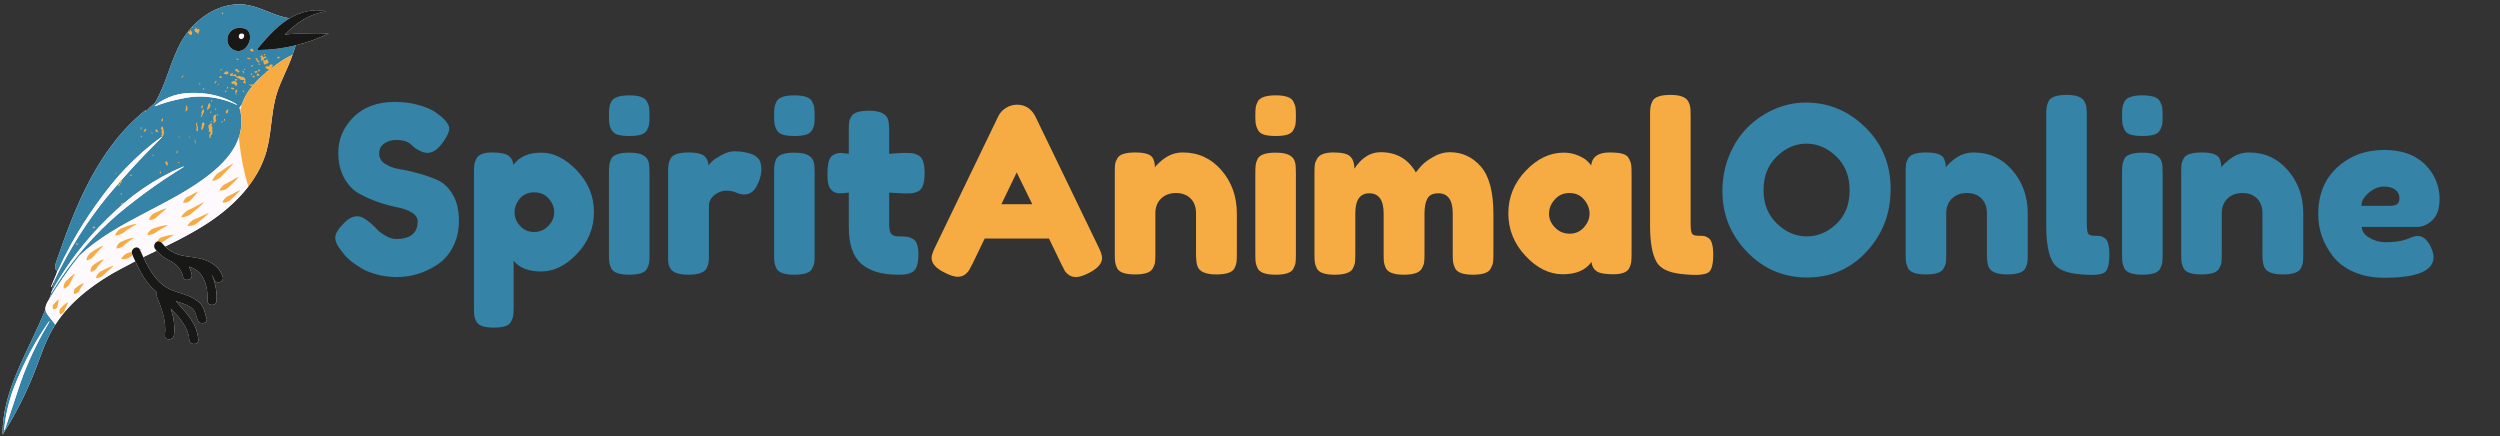 <svg xmlns="http://www.w3.org/2000/svg" xmlns:xlink="http://www.w3.org/1999/xlink" width="579" zoomAndPan="magnify" viewBox="0 0 434.25 75.75" height="101" preserveAspectRatio="xMidYMid meet" version="1.0"><rect x="0" y="0" width="434.25" height="75.75" fill="#333333" stroke="none"/><defs><g/><clipPath id="847968b4cf"><path d="M 0.34 0 L 57.152 0 L 57.152 75.5 L 0.34 75.5 Z M 0.34 0 " clip-rule="nonzero"/></clipPath><clipPath id="d534460e76"><path d="M 0.34 0 L 52 0 L 52 75.5 L 0.34 75.5 Z M 0.34 0 " clip-rule="nonzero"/></clipPath><clipPath id="45050f4bea"><path d="M 0.34 5 L 44 5 L 44 75 L 0.34 75 Z M 0.34 5 " clip-rule="nonzero"/></clipPath><clipPath id="5e63db4cfa"><path d="M 22.793 1.668 L 57.148 1.668 L 57.148 59.824 L 22.793 59.824 Z M 22.793 1.668 " clip-rule="nonzero"/></clipPath></defs><g clip-path="url(#847968b4cf)"><path fill="#fdf9fd" d="M 57.145 5.797 C 55.301 6.695 53.359 7.391 51.367 7.875 C 51.219 8.41 51.008 8.926 50.809 9.535 C 50.062 11.781 48.797 13.941 48.086 16.227 C 47.531 18.008 47.32 19.867 47.09 21.723 C 46.898 23.273 46.695 24.824 46.27 26.32 C 46.148 26.75 46.008 27.172 45.852 27.582 C 45.203 29.32 44.266 30.922 43.133 32.398 C 42.773 32.859 42.398 33.312 42.008 33.75 L 42.004 33.75 C 42.004 33.75 42.004 33.754 42.004 33.754 C 40.242 35.711 38.141 37.41 35.934 38.84 C 34.504 39.77 33.02 40.605 31.512 41.395 C 31.098 41.637 30.734 41.824 30.445 41.941 C 30.445 41.941 30.445 41.941 30.441 41.945 C 29.859 42.238 29.273 42.531 28.684 42.816 C 29.32 43.434 30.062 43.91 30.93 44.191 C 32.066 44.559 33.273 44.609 34.438 44.84 C 36.297 45.207 38.074 46.172 38.695 48.066 C 39.012 49.035 37.492 49.445 37.18 48.488 C 37.078 48.188 36.938 47.93 36.762 47.707 C 37.445 49.082 37.684 50.719 37.629 52.207 C 37.59 53.219 36.016 53.223 36.055 52.207 C 36.113 50.613 35.828 48.672 34.719 47.43 C 34.215 46.863 33.535 46.531 32.809 46.305 C 33.031 46.719 33.203 47.164 33.312 47.633 C 33.539 48.625 32.023 49.043 31.793 48.051 C 31.559 47.02 30.969 46.172 30.062 45.617 C 29.98 45.566 29.914 45.508 29.863 45.445 C 28.855 45.016 27.957 44.391 27.203 43.539 C 26.43 43.91 25.66 44.285 24.891 44.66 C 26.023 47.098 27.473 49.535 30.07 50.484 C 31.312 50.941 32.637 51.227 33.781 51.926 C 34.348 52.27 34.895 52.707 35.223 53.297 C 35.555 53.887 35.613 54.586 35.871 55.207 C 36.258 56.148 34.734 56.551 34.352 55.629 C 34.012 54.809 34.035 54.02 33.254 53.457 C 32.711 53.066 32.082 52.82 31.457 52.602 C 31.152 52.496 30.844 52.398 30.535 52.297 C 32.309 54.285 34.23 56.125 34.449 58.992 C 34.523 60.008 32.949 60 32.875 58.992 C 32.711 56.816 31.176 55.176 29.684 53.594 C 30.145 55.082 30.418 56.613 30.223 58.199 C 30.098 59.195 28.523 59.203 28.648 58.199 C 28.949 55.812 28.094 53.598 27.215 51.422 C 27.109 51.156 27.156 50.938 27.281 50.777 C 25.574 49.453 24.422 47.375 23.504 45.387 C 21.336 46.523 19.551 47.488 19.48 47.527 C 18.824 47.914 18.176 48.316 17.539 48.738 C 17.523 48.75 17.508 48.762 17.488 48.773 C 14.395 50.824 11.59 53.297 9.609 56.383 C 9.402 56.711 9.199 57.043 9.008 57.383 C 7.789 59.566 7.02 61.965 6.117 64.297 C 4.605 68.199 2.707 71.949 0.453 75.477 C 0.348 67.746 5.027 60.969 7.895 53.734 C 7.844 53.184 8.133 52.652 8.422 52.172 C 8.469 52.094 8.516 52.02 8.562 51.941 C 8.648 51.695 8.73 51.449 8.809 51.203 C 8.848 51.086 8.879 50.969 8.918 50.852 L 8.887 50.832 C 8.91 50.785 8.941 50.738 8.965 50.691 C 9.195 49.941 9.402 49.18 9.598 48.418 C 9.367 48.898 9.145 49.379 8.926 49.863 L 8.852 49.832 C 9.156 49.07 9.48 48.312 9.816 47.562 C 9.859 47.383 9.906 47.203 9.949 47.023 C 9.926 47.012 9.902 47.004 9.879 46.992 C 9.449 46.762 9.547 46.121 9.707 45.66 C 11.41 40.719 13.199 35.785 15.664 31.176 C 18.125 26.566 21.293 22.27 25.398 19.043 L 25.207 19.531 C 25.719 18.93 26.293 18.379 26.902 17.883 C 26.922 17.852 26.941 17.824 26.957 17.797 C 28.945 14.445 29.629 10.453 31.582 7.082 C 31.906 6.523 32.273 5.984 32.68 5.473 C 32.68 5.469 32.68 5.461 32.68 5.457 C 32.68 5.457 32.684 5.461 32.688 5.461 C 35.211 2.277 39.195 0.145 43.133 0.898 C 45.586 1.371 47.953 2.895 50.34 3.168 C 52.242 2.043 54.508 1.445 56.637 1.965 C 53.609 2.52 51.75 3.77 49.434 6.016 C 52.148 5.652 54.422 6.066 57.145 5.797 " fill-opacity="1" fill-rule="nonzero"/></g><g clip-path="url(#d534460e76)"><path fill="#3583a6" d="M 6.137 60.363 C 5.379 61.891 4.695 63.449 4.082 65.039 C 3.465 66.625 2.988 68.258 2.434 69.859 L 1.621 72.281 C 1.496 72.688 1.359 73.094 1.219 73.5 C 1.086 73.906 0.953 74.312 0.801 74.719 L 0.723 74.703 C 0.754 74.27 0.809 73.844 0.859 73.414 C 0.926 72.988 0.992 72.562 1.066 72.137 C 1.148 71.715 1.246 71.297 1.336 70.871 L 1.656 69.621 C 2.105 67.953 2.793 66.363 3.48 64.789 C 4.176 63.215 4.941 61.672 5.777 60.172 C 6.625 58.68 7.535 57.223 8.523 55.824 L 8.59 55.867 C 7.711 57.336 6.883 58.828 6.137 60.363 Z M 7.895 53.797 C 7.891 53.777 7.891 53.754 7.891 53.734 C 5.02 60.969 0.34 67.746 0.449 75.477 C 2.699 71.949 4.602 68.199 6.109 64.297 C 7.016 61.965 7.785 59.566 9.004 57.383 C 9.195 57.043 9.395 56.711 9.605 56.383 C 9.246 55.922 8.887 55.461 8.527 54.996 C 8.246 54.637 7.957 54.25 7.895 53.797 Z M 43.375 7.004 C 43.168 7.887 42.512 8.727 41.617 8.852 C 40.926 8.949 40.207 8.582 39.824 7.996 C 39.477 7.461 39.398 6.758 39.625 6.16 C 39.848 5.559 40.371 5.082 40.984 4.91 L 41.418 4.852 C 41.926 4.844 42.477 4.848 42.883 5.148 C 43.43 5.551 43.527 6.344 43.375 7.004 Z M 41.117 18.207 C 40 17.676 38.828 17.285 37.629 17.055 C 36.43 16.816 35.207 16.73 33.996 16.789 L 33.09 16.867 L 32.195 17.008 C 31.902 17.07 31.605 17.129 31.309 17.184 C 31.02 17.254 30.723 17.316 30.43 17.375 L 29.551 17.594 C 29.262 17.68 28.973 17.77 28.676 17.848 C 28.391 17.949 28.098 18.043 27.805 18.137 C 27.516 18.242 27.227 18.352 26.926 18.445 L 26.883 18.375 C 27.125 18.176 27.383 17.988 27.637 17.805 C 27.906 17.637 28.18 17.477 28.457 17.32 C 28.738 17.176 29.027 17.047 29.316 16.914 L 30.215 16.59 C 30.523 16.504 30.828 16.422 31.141 16.352 C 31.453 16.297 31.77 16.25 32.082 16.211 L 33.035 16.148 L 33.984 16.137 C 35.25 16.156 36.508 16.332 37.719 16.66 C 38.93 17 40.094 17.484 41.156 18.137 Z M 44.879 8.691 L 44.645 8.555 C 46.203 6.715 47.789 4.852 49.789 3.508 C 49.969 3.391 50.148 3.277 50.336 3.168 C 47.949 2.895 45.582 1.371 43.125 0.898 C 38.551 0.02 33.91 3.047 31.574 7.082 C 29.625 10.453 28.938 14.445 26.953 17.797 C 26.934 17.824 26.914 17.852 26.898 17.883 C 26.285 18.379 25.715 18.93 25.203 19.531 L 25.395 19.043 C 21.289 22.27 18.121 26.566 15.656 31.176 C 13.195 35.785 11.406 40.719 9.703 45.66 C 9.543 46.121 9.445 46.762 9.875 46.992 C 9.898 47.004 9.922 47.012 9.945 47.023 C 9.977 47.035 10.008 47.043 10.039 47.047 C 10.754 45.48 11.523 43.938 12.352 42.426 C 13.676 40.031 15.141 37.711 16.738 35.484 L 17.953 33.828 L 19.211 32.203 L 20.535 30.629 C 20.996 30.121 21.461 29.617 21.93 29.117 L 23.391 27.668 C 23.895 27.207 24.395 26.738 24.906 26.285 C 25.43 25.84 25.953 25.402 26.48 24.965 C 27.031 24.555 27.566 24.133 28.121 23.734 L 28.172 23.797 C 27.699 24.289 27.207 24.762 26.73 25.246 C 26.254 25.734 25.781 26.223 25.301 26.699 C 24.84 27.199 24.367 27.684 23.898 28.176 L 22.523 29.676 C 22.074 30.184 21.625 30.688 21.168 31.191 L 19.832 32.719 L 18.52 34.277 L 17.262 35.875 C 15.613 38.031 14.094 40.289 12.703 42.629 C 11.84 44.07 11.023 45.547 10.262 47.051 C 10.035 47.504 9.812 47.961 9.594 48.418 C 9.395 49.18 9.188 49.941 8.961 50.691 C 9.773 49.211 10.66 47.766 11.609 46.363 C 12.141 45.582 12.688 44.812 13.254 44.062 C 14.887 41.918 16.676 39.895 18.602 38.004 L 20.066 36.605 L 21.574 35.258 L 23.148 33.98 C 23.691 33.578 24.238 33.184 24.785 32.793 L 26.484 31.688 C 27.023 31.375 27.559 31.055 28.098 30.746 C 28.141 30.723 28.188 30.695 28.23 30.668 C 28.828 30.352 29.426 30.043 30.027 29.738 C 30.645 29.465 31.25 29.18 31.871 28.918 L 31.91 28.992 C 31.348 29.363 30.773 29.707 30.207 30.066 C 29.648 30.434 29.09 30.801 28.527 31.16 C 27.98 31.543 27.426 31.914 26.879 32.289 L 25.258 33.457 C 24.727 33.859 24.199 34.262 23.664 34.656 L 22.086 35.883 L 20.543 37.148 L 19.125 38.406 L 19.047 38.477 C 17.09 40.285 15.258 42.238 13.574 44.312 C 13.238 44.723 12.91 45.137 12.59 45.555 C 11.277 47.254 10.059 49.027 8.953 50.875 L 8.91 50.852 C 8.875 50.969 8.84 51.086 8.805 51.203 C 8.727 51.449 8.641 51.695 8.559 51.941 C 10.137 49.324 11.887 46.812 13.785 44.422 C 20.293 38.324 29.406 35.809 36.418 30.297 C 38.602 28.578 40.637 26.457 41.5 23.832 C 41.551 23.672 41.602 23.508 41.645 23.348 C 41.98 22.09 42.027 20.758 41.785 19.48 C 41.766 19.379 41.746 19.281 41.723 19.18 C 41.688 19.027 41.648 18.875 41.602 18.723 C 41.738 18.527 41.879 18.336 42.012 18.137 C 42.066 17.973 42.125 17.809 42.191 17.648 C 43.285 14.93 45.629 12.938 48 11.219 C 48.883 10.578 49.805 9.957 50.801 9.535 C 51.004 8.926 51.211 8.41 51.359 7.875 C 49.242 8.391 47.062 8.668 44.879 8.691 " fill-opacity="1" fill-rule="nonzero"/></g><g clip-path="url(#45050f4bea)"><path fill="#fdf9fd" d="M 5.777 60.172 C 4.941 61.672 4.176 63.215 3.48 64.789 C 2.793 66.363 2.105 67.953 1.656 69.621 L 1.336 70.871 C 1.246 71.297 1.148 71.715 1.066 72.137 C 0.992 72.562 0.926 72.988 0.859 73.414 C 0.809 73.844 0.754 74.27 0.723 74.703 L 0.801 74.719 C 0.953 74.312 1.086 73.906 1.219 73.5 C 1.359 73.094 1.496 72.688 1.621 72.281 L 2.434 69.859 C 2.988 68.258 3.465 66.625 4.082 65.039 C 4.695 63.449 5.379 61.891 6.137 60.363 C 6.883 58.828 7.711 57.336 8.59 55.867 L 8.523 55.824 C 7.535 57.223 6.625 58.68 5.777 60.172 Z M 28.23 30.668 C 28.188 30.695 28.141 30.723 28.098 30.746 C 27.559 31.055 27.023 31.375 26.484 31.688 L 24.785 32.793 C 24.238 33.184 23.691 33.578 23.148 33.98 L 21.574 35.258 L 20.066 36.605 L 18.602 38.004 C 16.676 39.895 14.887 41.918 13.254 44.062 C 12.688 44.812 12.141 45.582 11.609 46.363 C 10.66 47.766 9.773 49.211 8.961 50.691 C 8.934 50.738 8.906 50.785 8.883 50.832 L 8.91 50.852 L 8.953 50.875 C 10.059 49.027 11.277 47.254 12.59 45.555 C 12.91 45.137 13.238 44.723 13.574 44.312 C 15.258 42.238 17.09 40.285 19.047 38.477 L 19.125 38.406 L 20.543 37.148 L 22.086 35.883 L 23.664 34.656 C 24.199 34.262 24.727 33.859 25.258 33.457 L 26.879 32.289 C 27.426 31.914 27.98 31.543 28.527 31.16 C 29.09 30.801 29.648 30.434 30.207 30.066 C 30.773 29.707 31.348 29.363 31.91 28.992 L 31.871 28.918 C 31.25 29.18 30.645 29.465 30.027 29.738 C 29.426 30.043 28.828 30.352 28.23 30.668 Z M 41.703 33.102 L 41.656 33.035 C 41.371 33.168 41.102 33.316 40.824 33.453 C 40.547 33.594 40.277 33.734 40.008 33.879 C 39.738 34.027 39.426 34.105 39.207 34.324 C 38.984 34.535 38.777 34.773 38.637 35.125 L 38.68 35.195 C 39.059 35.223 39.367 35.129 39.652 35.004 C 39.945 34.883 40.145 34.621 40.379 34.418 C 40.613 34.215 40.84 34 41.062 33.781 C 41.277 33.555 41.5 33.34 41.703 33.102 Z M 39.219 32.879 C 39.535 32.746 39.754 32.465 40.008 32.242 C 40.262 32.02 40.504 31.785 40.738 31.539 C 40.969 31.289 41.199 31.043 41.41 30.777 L 41.355 30.719 C 41.062 30.883 40.781 31.059 40.488 31.219 L 39.629 31.711 C 39.344 31.875 39.012 31.969 38.773 32.195 C 38.531 32.418 38.301 32.664 38.129 33.027 L 38.172 33.098 C 38.57 33.121 38.906 33.02 39.219 32.879 Z M 38.066 30.977 C 38.402 30.777 38.625 30.449 38.898 30.176 C 39.172 29.902 39.438 29.625 39.703 29.344 C 39.961 29.055 40.227 28.773 40.48 28.477 L 40.43 28.414 C 40.094 28.613 39.77 28.824 39.441 29.031 C 39.117 29.238 38.797 29.453 38.48 29.676 C 38.164 29.895 37.801 30.059 37.547 30.352 C 37.285 30.637 37.051 30.953 36.898 31.371 L 36.953 31.434 C 37.391 31.359 37.738 31.184 38.066 30.977 Z M 36.234 37.074 L 36.191 37.008 L 35.227 37.445 C 34.906 37.594 34.59 37.742 34.273 37.891 C 33.957 38.039 33.605 38.117 33.332 38.34 C 33.059 38.559 32.797 38.801 32.59 39.164 L 32.629 39.234 C 33.043 39.27 33.398 39.18 33.73 39.051 C 34.07 38.934 34.324 38.66 34.609 38.449 C 34.895 38.238 35.172 38.02 35.445 37.789 C 35.711 37.555 35.98 37.324 36.234 37.074 Z M 31.551 37.719 C 31.992 37.723 32.371 37.602 32.727 37.441 C 33.086 37.293 33.352 36.992 33.656 36.754 C 33.957 36.516 34.254 36.266 34.543 36.008 C 34.824 35.742 35.109 35.484 35.379 35.207 L 35.332 35.141 L 34.309 35.672 L 33.301 36.207 C 32.965 36.387 32.586 36.496 32.297 36.75 C 32.004 36.992 31.727 37.262 31.512 37.648 Z M 31.805 35.137 L 31.848 35.207 C 32.188 35.258 32.457 35.188 32.703 35.082 C 32.957 34.984 33.109 34.742 33.297 34.559 C 33.488 34.375 33.672 34.184 33.844 33.984 C 34.016 33.777 34.188 33.578 34.344 33.359 L 34.289 33.297 C 34.051 33.418 33.828 33.547 33.594 33.664 C 33.363 33.785 33.137 33.91 32.91 34.035 C 32.688 34.156 32.418 34.215 32.242 34.41 C 32.066 34.598 31.902 34.809 31.805 35.137 Z M 29.078 39.18 L 29.055 39.102 C 28.73 39.129 28.41 39.191 28.086 39.258 C 27.77 39.328 27.449 39.418 27.141 39.527 C 26.832 39.641 26.488 39.695 26.23 39.914 C 25.969 40.125 25.738 40.379 25.602 40.746 L 25.645 40.812 C 26.035 40.82 26.34 40.73 26.637 40.621 C 26.93 40.523 27.152 40.285 27.418 40.117 C 27.684 39.953 27.957 39.793 28.23 39.637 C 28.508 39.477 28.793 39.332 29.078 39.18 Z M 25.895 38.164 L 25.949 38.227 C 26.316 38.215 26.598 38.109 26.863 37.98 C 27.129 37.855 27.301 37.602 27.523 37.41 L 28.195 36.84 C 28.418 36.645 28.652 36.461 28.879 36.266 L 28.84 36.191 C 28.551 36.273 28.27 36.383 27.984 36.492 C 27.707 36.602 27.43 36.73 27.164 36.867 C 26.895 37.008 26.582 37.094 26.375 37.324 C 26.168 37.547 25.98 37.801 25.895 38.164 Z M 23.695 38.945 L 23.672 38.867 C 23.32 38.922 22.977 39.008 22.633 39.102 C 22.289 39.199 21.953 39.316 21.621 39.453 C 21.293 39.594 20.926 39.68 20.656 39.926 C 20.383 40.164 20.137 40.445 19.996 40.836 L 20.043 40.902 C 20.457 40.871 20.781 40.754 21.094 40.613 C 21.41 40.484 21.645 40.223 21.93 40.031 C 22.211 39.84 22.5 39.656 22.793 39.473 C 23.086 39.285 23.391 39.121 23.695 38.945 Z M 23.184 41.367 L 23.152 41.289 C 22.859 41.332 22.578 41.41 22.289 41.492 C 22.008 41.582 21.73 41.688 21.457 41.816 C 21.191 41.941 20.879 42.02 20.676 42.25 C 20.465 42.469 20.289 42.73 20.223 43.09 L 20.277 43.152 C 20.641 43.129 20.906 43.023 21.16 42.902 C 21.414 42.789 21.578 42.547 21.797 42.371 C 22.016 42.195 22.242 42.027 22.473 41.859 C 22.699 41.684 22.941 41.531 23.184 41.367 Z M 19.68 46.242 L 19.637 46.172 C 19.344 46.266 19.062 46.391 18.777 46.508 C 18.496 46.633 18.219 46.77 17.949 46.918 C 17.68 47.066 17.363 47.16 17.156 47.395 C 16.945 47.625 16.758 47.887 16.668 48.254 L 16.723 48.316 C 17.098 48.297 17.383 48.184 17.648 48.043 C 17.922 47.914 18.098 47.652 18.32 47.453 Z M 16.551 46.863 C 16.754 46.719 16.836 46.465 16.992 46.27 C 17.145 46.074 17.305 45.879 17.473 45.688 C 17.637 45.488 17.816 45.309 18 45.117 L 17.953 45.047 C 17.699 45.129 17.461 45.246 17.223 45.367 C 16.984 45.492 16.758 45.637 16.539 45.801 C 16.324 45.961 16.059 46.09 15.93 46.336 C 15.797 46.578 15.699 46.852 15.742 47.195 L 15.809 47.238 C 16.137 47.152 16.355 47.016 16.551 46.863 Z M 15.082 45.219 C 15.453 45.137 15.727 44.977 15.977 44.801 C 16.234 44.629 16.379 44.344 16.586 44.117 C 16.793 43.891 17.004 43.668 17.219 43.441 C 17.43 43.211 17.656 42.996 17.875 42.77 L 17.832 42.699 C 17.535 42.82 17.254 42.969 16.973 43.117 C 16.691 43.273 16.418 43.441 16.156 43.629 C 15.898 43.812 15.586 43.953 15.402 44.223 C 15.215 44.484 15.059 44.781 15.02 45.168 Z M 14.547 49.234 L 14.496 49.172 C 14.297 49.25 14.105 49.352 13.918 49.465 C 13.734 49.574 13.555 49.699 13.391 49.836 C 13.223 49.973 13 50.078 12.918 50.289 C 12.871 50.391 12.84 50.5 12.828 50.621 C 12.816 50.742 12.82 50.871 12.863 51.02 L 12.93 51.062 C 13.086 51.039 13.199 50.996 13.301 50.945 C 13.406 50.898 13.492 50.84 13.57 50.777 C 13.734 50.66 13.77 50.441 13.875 50.27 C 13.98 50.102 14.086 49.93 14.199 49.758 C 14.309 49.582 14.43 49.414 14.547 49.234 Z M 12.984 47.59 L 12.922 47.539 C 12.703 47.699 12.504 47.879 12.297 48.051 C 12.098 48.23 11.906 48.418 11.723 48.609 C 11.539 48.805 11.297 48.961 11.195 49.215 C 11.086 49.465 11.012 49.734 11.059 50.078 L 11.125 50.121 C 11.457 50.023 11.672 49.859 11.863 49.676 C 12.059 49.5 12.121 49.227 12.246 48.996 C 12.371 48.77 12.496 48.539 12.617 48.305 C 12.734 48.062 12.867 47.832 12.984 47.59 Z M 11.832 52.574 L 11.773 52.516 C 11.582 52.617 11.41 52.742 11.238 52.875 C 11.066 53.008 10.91 53.156 10.762 53.316 C 10.617 53.477 10.41 53.613 10.363 53.832 C 10.332 53.941 10.316 54.055 10.324 54.176 C 10.332 54.297 10.355 54.426 10.422 54.566 L 10.5 54.594 C 10.645 54.547 10.75 54.488 10.844 54.422 C 10.938 54.359 11.016 54.289 11.082 54.219 C 11.223 54.078 11.227 53.859 11.305 53.68 C 11.383 53.496 11.465 53.316 11.555 53.133 C 11.641 52.945 11.734 52.766 11.832 52.574 Z M 10.199 52.07 L 10.125 52.031 C 9.996 52.141 9.879 52.254 9.766 52.367 C 9.648 52.484 9.539 52.602 9.438 52.727 C 9.336 52.848 9.164 52.934 9.145 53.098 C 9.129 53.18 9.129 53.266 9.145 53.363 C 9.156 53.457 9.184 53.562 9.25 53.684 L 9.32 53.723 C 9.461 53.711 9.562 53.676 9.648 53.633 C 9.738 53.59 9.805 53.539 9.863 53.484 C 9.992 53.375 9.969 53.184 10.012 53.031 C 10.055 52.879 10.09 52.719 10.121 52.559 C 10.152 52.398 10.184 52.238 10.199 52.07 Z M 43.125 32.398 C 41.172 34.938 38.629 37.094 35.93 38.84 C 33.613 40.344 31.16 41.602 28.68 42.816 C 28.469 42.613 28.266 42.391 28.078 42.156 C 28.062 42.137 28.047 42.125 28.031 42.105 C 28.07 42.098 28.113 42.09 28.152 42.078 C 28.402 42.016 28.578 41.809 28.797 41.672 L 29.445 41.254 C 29.66 41.105 29.887 40.977 30.105 40.828 L 30.078 40.75 C 29.812 40.777 29.555 40.828 29.293 40.879 C 29.031 40.934 28.777 41 28.523 41.078 C 28.27 41.16 27.984 41.176 27.777 41.355 C 27.594 41.5 27.43 41.684 27.312 41.941 C 26.871 42.129 26.562 42.77 26.965 43.27 C 27.039 43.363 27.117 43.449 27.195 43.539 C 26.426 43.91 25.656 44.285 24.887 44.66 C 24.699 44.262 24.523 43.863 24.352 43.469 C 24.418 43.422 24.488 43.379 24.555 43.328 L 24.523 43.254 C 24.441 43.273 24.359 43.297 24.277 43.316 C 23.91 42.641 22.98 43.059 22.891 43.727 C 22.812 43.754 22.734 43.781 22.66 43.809 C 22.355 43.918 22.02 43.965 21.758 44.168 C 21.496 44.359 21.25 44.59 21.074 44.938 L 21.113 45.012 C 21.5 45.059 21.824 44.992 22.129 44.895 C 22.438 44.805 22.672 44.566 22.945 44.395 C 22.973 44.379 23 44.359 23.027 44.34 C 23.172 44.676 23.324 45.016 23.484 45.359 C 22.734 45.738 21.988 46.125 21.25 46.523 C 16.73 48.973 12.367 52.078 9.605 56.383 C 9.246 55.922 8.887 55.461 8.527 54.996 C 8.246 54.637 7.957 54.25 7.895 53.797 C 7.891 53.777 7.891 53.754 7.891 53.734 C 7.84 53.184 8.129 52.652 8.414 52.172 C 8.461 52.094 8.512 52.02 8.559 51.941 C 10.137 49.324 11.887 46.812 13.785 44.422 C 20.293 38.324 29.406 35.809 36.418 30.297 C 38.602 28.578 40.637 26.457 41.5 23.832 C 41.523 24.141 41.551 24.445 41.582 24.754 C 41.859 27.344 42.379 29.902 43.125 32.398 Z M 27.805 18.137 C 28.098 18.043 28.391 17.949 28.676 17.848 C 28.973 17.77 29.262 17.68 29.551 17.594 L 30.43 17.375 C 30.723 17.316 31.02 17.254 31.309 17.184 C 31.605 17.129 31.902 17.07 32.195 17.008 L 33.09 16.867 L 33.996 16.789 C 35.207 16.73 36.43 16.816 37.629 17.055 C 38.828 17.285 40 17.676 41.117 18.207 L 41.156 18.137 C 40.094 17.484 38.93 17 37.719 16.66 C 36.508 16.332 35.25 16.156 33.984 16.137 L 33.035 16.148 L 32.082 16.211 C 31.77 16.25 31.453 16.297 31.141 16.352 C 30.828 16.422 30.523 16.504 30.215 16.59 L 29.316 16.914 C 29.027 17.047 28.738 17.176 28.457 17.32 C 28.18 17.477 27.906 17.637 27.637 17.805 C 27.383 17.988 27.125 18.176 26.883 18.375 L 26.926 18.445 C 27.227 18.352 27.516 18.242 27.805 18.137 Z M 41.973 6.785 C 42.188 6.754 42.348 6.551 42.395 6.34 C 42.434 6.184 42.41 5.992 42.277 5.895 C 42.18 5.824 42.047 5.82 41.926 5.824 L 41.82 5.836 C 41.672 5.879 41.547 5.992 41.492 6.137 C 41.441 6.281 41.457 6.453 41.543 6.582 C 41.633 6.723 41.805 6.809 41.973 6.785 Z M 9.594 48.418 C 9.812 47.961 10.035 47.504 10.262 47.051 C 11.023 45.547 11.84 44.07 12.703 42.629 C 14.094 40.289 15.613 38.031 17.262 35.875 L 18.52 34.277 L 19.832 32.719 L 21.168 31.191 C 21.625 30.688 22.074 30.184 22.523 29.676 L 23.898 28.176 C 24.367 27.684 24.84 27.199 25.301 26.699 C 25.781 26.223 26.254 25.734 26.73 25.246 C 27.207 24.762 27.699 24.289 28.172 23.797 L 28.121 23.734 C 27.566 24.133 27.031 24.555 26.48 24.965 C 25.953 25.402 25.43 25.84 24.906 26.285 C 24.395 26.738 23.895 27.207 23.391 27.668 L 21.93 29.117 C 21.461 29.617 20.996 30.121 20.535 30.629 L 19.211 32.203 L 17.953 33.828 L 16.738 35.484 C 15.141 37.711 13.676 40.031 12.352 42.426 C 11.523 43.938 10.754 45.48 10.039 47.047 C 10.008 47.043 9.977 47.035 9.945 47.023 C 9.898 47.203 9.855 47.383 9.809 47.562 C 9.477 48.312 9.152 49.07 8.844 49.832 L 8.922 49.863 C 9.137 49.379 9.363 48.898 9.594 48.418 Z M 41.602 18.723 C 41.738 18.527 41.879 18.336 42.012 18.137 C 41.895 18.48 41.801 18.828 41.723 19.18 C 41.688 19.027 41.648 18.875 41.602 18.723 " fill-opacity="1" fill-rule="nonzero"/></g><g clip-path="url(#5e63db4cfa)"><path fill="#181817" d="M 38.688 48.066 C 38.066 46.172 36.293 45.207 34.434 44.84 C 33.266 44.609 32.062 44.559 30.922 44.191 C 30.055 43.91 29.312 43.434 28.68 42.816 C 28.469 42.613 28.266 42.391 28.078 42.156 C 28.062 42.137 28.047 42.125 28.031 42.105 C 27.812 41.871 27.543 41.844 27.312 41.941 C 26.871 42.129 26.562 42.77 26.965 43.27 C 27.039 43.363 27.117 43.449 27.195 43.539 C 27.949 44.391 28.848 45.016 29.855 45.445 C 29.91 45.508 29.973 45.566 30.055 45.617 C 30.961 46.172 31.551 47.02 31.789 48.051 C 32.016 49.043 33.535 48.625 33.305 47.633 C 33.199 47.164 33.027 46.719 32.805 46.305 C 33.527 46.531 34.211 46.863 34.715 47.43 C 35.82 48.672 36.109 50.613 36.051 52.207 C 36.012 53.223 37.582 53.219 37.621 52.207 C 37.68 50.719 37.438 49.082 36.758 47.707 C 36.934 47.93 37.074 48.188 37.172 48.488 C 37.488 49.445 39.008 49.035 38.688 48.066 Z M 35.863 55.207 C 35.605 54.586 35.547 53.887 35.215 53.297 C 34.887 52.707 34.344 52.27 33.777 51.926 C 32.633 51.227 31.309 50.941 30.062 50.484 C 27.465 49.535 26.02 47.098 24.887 44.66 C 24.699 44.262 24.523 43.863 24.352 43.469 C 24.34 43.441 24.324 43.41 24.312 43.383 C 24.301 43.355 24.289 43.34 24.277 43.316 C 23.91 42.641 22.98 43.059 22.891 43.727 C 22.871 43.867 22.887 44.02 22.953 44.176 C 22.977 44.23 23.004 44.285 23.027 44.34 C 23.172 44.676 23.324 45.016 23.484 45.359 C 24.406 47.355 25.559 49.445 27.273 50.777 C 27.148 50.938 27.102 51.156 27.211 51.422 C 28.086 53.598 28.941 55.812 28.645 58.199 C 28.516 59.203 30.09 59.195 30.215 58.199 C 30.414 56.613 30.141 55.082 29.676 53.594 C 31.172 55.176 32.707 56.816 32.871 58.992 C 32.945 60 34.52 60.008 34.441 58.992 C 34.227 56.125 32.301 54.285 30.531 52.297 C 30.84 52.398 31.148 52.496 31.453 52.602 C 32.074 52.82 32.707 53.066 33.246 53.457 C 34.027 54.02 34.008 54.809 34.348 55.629 C 34.73 56.551 36.254 56.148 35.863 55.207 Z M 42.277 5.895 C 42.18 5.824 42.047 5.82 41.926 5.824 L 41.82 5.836 C 41.672 5.879 41.547 5.992 41.492 6.137 C 41.441 6.281 41.457 6.453 41.543 6.582 C 41.633 6.723 41.805 6.809 41.973 6.785 C 42.188 6.754 42.348 6.551 42.395 6.34 C 42.434 6.184 42.41 5.992 42.277 5.895 Z M 43.375 7.004 C 43.168 7.887 42.512 8.727 41.617 8.852 C 40.926 8.949 40.207 8.582 39.824 7.996 C 39.477 7.461 39.398 6.758 39.625 6.16 C 39.848 5.559 40.371 5.082 40.984 4.91 L 41.418 4.852 C 41.926 4.844 42.477 4.848 42.883 5.148 C 43.43 5.551 43.527 6.344 43.375 7.004 Z M 57.141 5.797 C 55.297 6.695 53.355 7.391 51.359 7.875 C 49.242 8.391 47.062 8.668 44.879 8.691 L 44.645 8.555 C 46.203 6.715 47.789 4.852 49.789 3.508 C 49.969 3.391 50.148 3.277 50.336 3.168 C 52.234 2.043 54.504 1.445 56.633 1.965 C 53.602 2.52 51.746 3.77 49.43 6.016 C 52.145 5.652 54.414 6.066 57.141 5.797 " fill-opacity="1" fill-rule="nonzero"/></g><path fill="#f6ac43" d="M 20.535 32.379 C 20.605 32.309 20.641 32.234 20.699 32.211 C 20.863 32.145 20.883 32.039 20.832 31.891 C 21.102 31.812 21.23 31.438 21.074 31.281 C 20.977 31.363 20.879 31.441 20.762 31.539 C 20.777 31.633 20.801 31.758 20.82 31.879 C 20.707 31.977 20.598 32.078 20.465 32.191 C 20.48 32.234 20.508 32.301 20.535 32.379 Z M 21.027 33.945 C 21.094 33.801 21.133 33.715 21.188 33.59 C 21.086 33.609 21.016 33.621 20.934 33.633 C 20.965 33.738 20.988 33.812 21.027 33.945 Z M 21.113 35.633 C 21.324 35.449 21.34 35.402 21.215 35.141 C 21.125 35.312 20.945 35.426 21.113 35.633 Z M 24.539 22.531 C 24.559 22.398 24.578 22.266 24.602 22.109 C 24.527 22.129 24.457 22.145 24.371 22.164 C 24.406 22.293 24.438 22.414 24.473 22.531 C 24.492 22.531 24.516 22.531 24.539 22.531 Z M 22.832 30.355 C 22.828 30.332 22.812 30.312 22.758 30.215 C 22.688 30.367 22.641 30.469 22.598 30.57 C 22.684 30.566 22.773 30.562 22.867 30.559 C 22.852 30.461 22.844 30.406 22.832 30.355 Z M 12.922 47.539 C 12.703 47.699 12.504 47.879 12.297 48.051 C 12.098 48.23 11.906 48.418 11.723 48.609 C 11.539 48.805 11.297 48.961 11.195 49.215 C 11.086 49.465 11.012 49.734 11.059 50.078 L 11.125 50.121 C 11.457 50.023 11.672 49.859 11.863 49.676 C 12.059 49.5 12.121 49.227 12.246 48.996 C 12.371 48.77 12.496 48.539 12.617 48.305 C 12.734 48.062 12.867 47.832 12.984 47.59 Z M 13.918 49.465 C 13.734 49.574 13.555 49.699 13.391 49.836 C 13.223 49.973 13 50.078 12.918 50.289 C 12.871 50.391 12.84 50.5 12.828 50.621 C 12.816 50.742 12.82 50.871 12.863 51.02 L 12.93 51.062 C 13.086 51.039 13.199 50.996 13.301 50.945 C 13.406 50.898 13.492 50.84 13.57 50.777 C 13.734 50.66 13.77 50.441 13.875 50.27 C 13.98 50.102 14.086 49.93 14.199 49.758 C 14.309 49.582 14.43 49.414 14.547 49.234 L 14.496 49.172 C 14.297 49.254 14.105 49.352 13.918 49.465 Z M 16.586 44.117 C 16.793 43.891 17.004 43.668 17.219 43.441 C 17.43 43.211 17.656 42.996 17.875 42.77 L 17.832 42.699 C 17.535 42.82 17.254 42.969 16.973 43.117 C 16.691 43.273 16.418 43.441 16.156 43.629 C 15.898 43.812 15.586 43.953 15.402 44.223 C 15.215 44.484 15.059 44.781 15.02 45.168 L 15.082 45.219 C 15.453 45.137 15.727 44.977 15.977 44.801 C 16.234 44.629 16.379 44.344 16.586 44.117 Z M 11.238 52.875 C 11.066 53.008 10.91 53.156 10.762 53.316 C 10.617 53.477 10.41 53.613 10.363 53.832 C 10.332 53.941 10.316 54.055 10.324 54.176 C 10.332 54.297 10.355 54.426 10.422 54.566 L 10.5 54.594 C 10.645 54.547 10.75 54.488 10.844 54.422 C 10.938 54.359 11.016 54.289 11.082 54.219 C 11.223 54.078 11.227 53.859 11.305 53.68 C 11.383 53.496 11.465 53.316 11.555 53.133 C 11.641 52.945 11.734 52.766 11.832 52.574 L 11.773 52.516 C 11.582 52.617 11.41 52.742 11.238 52.875 Z M 34.035 24.965 C 33.969 24.676 33.914 24.414 33.855 24.156 C 33.754 24.418 33.855 24.828 34.035 24.965 Z M 13.527 42.602 C 13.5 42.48 13.473 42.359 13.441 42.223 C 13.363 42.234 13.289 42.242 13.215 42.254 C 13.199 42.273 13.184 42.297 13.168 42.32 C 13.27 42.422 13.375 42.527 13.477 42.633 C 13.492 42.621 13.512 42.613 13.527 42.602 Z M 9.766 52.367 C 9.648 52.484 9.539 52.602 9.438 52.727 C 9.336 52.848 9.164 52.934 9.145 53.098 C 9.129 53.18 9.129 53.266 9.145 53.363 C 9.156 53.457 9.184 53.562 9.25 53.684 L 9.32 53.723 C 9.461 53.711 9.562 53.676 9.648 53.633 C 9.738 53.59 9.805 53.539 9.863 53.484 C 9.992 53.375 9.969 53.184 10.012 53.031 C 10.055 52.879 10.09 52.719 10.121 52.559 C 10.152 52.398 10.184 52.238 10.199 52.07 L 10.125 52.031 C 9.996 52.141 9.879 52.254 9.766 52.367 Z M 26.863 37.98 C 27.129 37.855 27.301 37.602 27.523 37.41 L 28.195 36.84 C 28.418 36.645 28.652 36.461 28.879 36.266 L 28.84 36.191 C 28.551 36.273 28.27 36.383 27.984 36.488 C 27.707 36.602 27.43 36.73 27.164 36.867 C 26.895 37.008 26.582 37.094 26.375 37.324 C 26.168 37.547 25.98 37.801 25.895 38.164 L 25.949 38.227 C 26.316 38.215 26.598 38.109 26.863 37.98 Z M 32.566 18.977 C 32.586 18.781 32.508 18.574 32.461 18.375 C 32.453 18.344 32.402 18.32 32.371 18.293 C 32.355 18.328 32.328 18.363 32.324 18.402 C 32.305 18.547 32.301 18.691 32.281 18.836 C 32.262 18.992 32.227 19.145 32.199 19.301 C 32.238 19.312 32.273 19.324 32.312 19.336 C 32.402 19.219 32.559 19.102 32.566 18.977 Z M 26.523 27.074 C 26.609 27.047 26.676 27.023 26.793 26.984 C 26.656 26.918 26.574 26.879 26.453 26.82 C 26.484 26.93 26.5 26.992 26.523 27.074 Z M 33.004 6.039 C 32.992 6.059 32.98 6.074 32.969 6.094 C 33.082 6.074 33.195 6.059 33.309 6.043 C 33.344 5.891 33.371 5.77 33.387 5.699 C 33.293 5.508 33.215 5.352 33.113 5.152 C 33.023 5.309 32.953 5.43 32.895 5.531 C 32.809 5.504 32.742 5.48 32.672 5.457 C 32.684 5.539 32.672 5.637 32.715 5.699 C 32.797 5.82 32.906 5.926 33.004 6.039 Z M 32.859 23.648 C 32.836 23.652 32.812 23.66 32.793 23.664 C 32.82 23.785 32.844 23.902 32.871 24.023 C 32.895 24.02 32.918 24.016 32.938 24.012 C 32.91 23.891 32.887 23.77 32.859 23.648 Z M 32.242 34.41 C 32.066 34.598 31.902 34.809 31.805 35.137 L 31.848 35.207 C 32.188 35.258 32.457 35.188 32.703 35.082 C 32.957 34.984 33.109 34.742 33.297 34.559 C 33.488 34.375 33.672 34.184 33.844 33.984 C 34.016 33.777 34.188 33.578 34.344 33.359 L 34.289 33.297 C 34.051 33.418 33.828 33.547 33.594 33.664 C 33.363 33.785 33.137 33.91 32.91 34.035 C 32.688 34.156 32.418 34.215 32.242 34.41 Z M 33.527 4.812 C 33.516 4.758 33.504 4.707 33.492 4.656 C 33.422 4.715 33.355 4.777 33.289 4.836 C 33.293 4.848 33.293 4.852 33.297 4.863 C 33.367 4.848 33.441 4.828 33.527 4.812 Z M 26.477 23.262 C 26.449 23.133 26.418 23.004 26.391 22.879 C 26.367 22.883 26.344 22.887 26.32 22.895 C 26.348 23.02 26.375 23.148 26.402 23.277 C 26.43 23.27 26.453 23.266 26.477 23.262 Z M 27.395 22.98 C 27.426 22.941 27.457 22.898 27.484 22.859 C 27.379 22.719 27.273 22.578 27.164 22.434 C 27.141 22.434 27.117 22.434 27.09 22.434 C 27.062 22.559 26.973 22.73 27.023 22.801 C 27.09 22.898 27.266 22.922 27.395 22.98 Z M 27.906 29.742 C 27.809 29.883 27.625 29.98 27.816 30.176 C 27.91 30.047 28.059 29.949 27.906 29.742 Z M 28.211 21.07 C 28.34 20.906 28.34 20.727 28.23 20.547 C 28.07 20.66 27.98 20.965 28.078 21.09 C 28.094 21.109 28.191 21.098 28.211 21.07 Z M 28.941 28.738 C 29.008 28.723 29.086 28.707 29.188 28.684 C 29.145 28.488 29.109 28.309 29.062 28.137 C 29.027 28.02 28.844 27.973 28.789 28.062 C 28.742 28.137 28.715 28.223 28.676 28.305 C 28.695 28.301 28.711 28.293 28.73 28.289 C 28.797 28.434 28.867 28.582 28.941 28.738 Z M 28.082 22.512 C 28.113 22.52 28.148 22.676 28.125 22.699 C 27.961 22.852 28.086 23.004 28.098 23.156 C 28.105 23.211 28.129 23.273 28.109 23.316 C 27.992 23.633 27.988 23.633 28.289 23.723 C 28.363 23.504 28.438 23.301 28.504 23.098 C 28.512 23.078 28.508 23.051 28.504 23.027 C 28.426 22.684 28.348 22.34 28.277 22.016 C 28.023 21.934 28.023 22.145 27.961 22.262 C 27.902 22.371 27.938 22.465 28.082 22.512 Z M 16.527 39.562 C 16.461 39.316 16.418 39.301 16.082 39.422 C 16.133 39.727 16.23 39.754 16.527 39.562 Z M 36.633 21.293 C 36.707 21.203 36.781 21.113 36.879 21 C 36.59 21.012 36.566 21.043 36.633 21.293 Z M 35.227 37.445 C 34.906 37.594 34.59 37.742 34.273 37.891 C 33.957 38.039 33.605 38.117 33.332 38.34 C 33.059 38.559 32.797 38.801 32.59 39.164 L 32.629 39.234 C 33.043 39.27 33.398 39.18 33.73 39.051 C 34.07 38.934 34.324 38.66 34.609 38.449 C 34.895 38.238 35.172 38.02 35.445 37.789 C 35.711 37.555 35.98 37.324 36.234 37.074 L 36.191 37.008 Z M 31.867 13.238 C 31.883 13.223 31.875 13.156 31.855 13.137 C 31.832 13.117 31.77 13.117 31.75 13.133 C 31.66 13.223 31.578 13.32 31.492 13.414 C 31.52 13.441 31.543 13.473 31.566 13.5 C 31.668 13.414 31.773 13.332 31.867 13.238 Z M 36.633 21.293 C 36.629 21.293 36.629 21.297 36.625 21.297 C 36.629 21.301 36.629 21.305 36.633 21.305 C 36.633 21.301 36.633 21.297 36.633 21.293 Z M 33.656 36.754 C 33.957 36.516 34.254 36.266 34.543 36.008 C 34.824 35.742 35.109 35.484 35.379 35.207 L 35.332 35.141 L 34.309 35.672 L 33.301 36.207 C 32.965 36.387 32.586 36.496 32.297 36.75 C 32.004 36.992 31.727 37.262 31.512 37.648 L 31.551 37.719 C 31.992 37.723 32.371 37.602 32.727 37.441 C 33.086 37.293 33.352 36.992 33.656 36.754 Z M 40.008 32.242 C 40.262 32.02 40.504 31.785 40.738 31.539 C 40.969 31.289 41.199 31.043 41.41 30.777 L 41.355 30.719 C 41.062 30.883 40.781 31.059 40.488 31.219 L 39.629 31.711 C 39.344 31.875 39.012 31.969 38.773 32.195 C 38.531 32.418 38.301 32.664 38.129 33.027 L 38.172 33.098 C 38.57 33.121 38.906 33.02 39.219 32.879 C 39.535 32.746 39.754 32.465 40.008 32.242 Z M 43.176 14.68 C 43.344 14.844 43.578 14.938 43.812 14.949 C 43.832 14.93 43.852 14.91 43.871 14.887 C 43.93 14.82 43.984 14.758 44.043 14.691 C 43.746 14.688 43.48 14.684 43.176 14.68 Z M 36.871 22.383 C 36.867 22.27 36.879 22.152 36.883 22.012 C 36.77 21.945 36.652 21.855 36.801 21.664 C 36.828 21.629 36.758 21.508 36.723 21.434 C 36.699 21.387 36.664 21.348 36.633 21.305 C 36.582 21.398 36.535 21.492 36.469 21.621 C 36.199 21.707 36.176 21.766 36.219 22.109 C 36.246 22.336 36.402 22.559 36.246 22.801 C 36.227 22.836 36.277 22.918 36.305 23.023 C 36.379 22.918 36.418 22.863 36.484 22.77 C 36.523 22.938 36.551 23.062 36.578 23.195 C 36.5 23.23 36.426 23.266 36.379 23.289 C 36.375 23.531 36.375 23.754 36.375 23.977 C 36.742 23.965 36.512 23.688 36.59 23.555 C 36.707 23.457 36.871 23.352 36.887 23.23 C 36.922 22.953 36.875 22.668 36.871 22.383 Z M 48 11.219 C 47.91 11.281 47.82 11.348 47.73 11.414 C 47.73 11.414 47.508 11.574 47.227 11.781 C 47.137 11.57 47.363 11.473 47.43 11.297 C 47.352 11.266 47.289 11.246 47.227 11.223 C 47.07 11.156 46.949 11.137 46.84 11.328 C 46.785 11.43 46.586 11.566 46.535 11.539 C 46.246 11.379 46.164 11.555 46.066 11.781 C 46.316 11.855 46.496 12.105 46.762 12.125 C 46.66 12.203 46.559 12.281 46.473 12.352 C 46.391 12.363 46.301 12.383 46.203 12.398 C 46.23 12.438 46.258 12.473 46.281 12.508 C 46.191 12.586 46.129 12.645 46.117 12.672 C 45.371 13.297 44.668 13.965 44.043 14.691 C 44.047 14.691 44.055 14.691 44.059 14.691 C 44.062 14.691 44.062 14.695 44.062 14.699 C 44 14.762 43.934 14.824 43.871 14.887 C 43.18 15.723 42.598 16.637 42.191 17.648 C 42.125 17.809 42.066 17.973 42.012 18.137 C 41.895 18.48 41.801 18.828 41.723 19.18 C 41.746 19.281 41.766 19.379 41.785 19.48 C 42.027 20.758 41.98 22.09 41.645 23.348 C 41.602 23.508 41.551 23.672 41.5 23.832 C 41.523 24.141 41.551 24.445 41.582 24.754 C 41.859 27.344 42.379 29.902 43.125 32.398 C 44.531 30.57 45.633 28.547 46.266 26.32 C 46.691 24.824 46.895 23.273 47.086 21.723 C 47.316 19.867 47.527 18.008 48.082 16.227 C 48.789 13.941 50.059 11.781 50.801 9.535 C 49.805 9.957 48.883 10.578 48 11.219 Z M 38.898 30.176 C 39.172 29.902 39.438 29.625 39.703 29.344 C 39.961 29.055 40.227 28.773 40.48 28.477 L 40.43 28.414 C 40.094 28.613 39.77 28.824 39.441 29.027 C 39.117 29.238 38.797 29.453 38.48 29.676 C 38.164 29.895 37.801 30.059 37.547 30.352 C 37.285 30.637 37.051 30.953 36.898 31.371 L 36.953 31.434 C 37.391 31.359 37.738 31.184 38.066 30.977 C 38.402 30.777 38.625 30.449 38.898 30.176 Z M 40.824 33.453 C 40.547 33.594 40.277 33.734 40.008 33.879 C 39.738 34.027 39.426 34.105 39.207 34.324 C 38.984 34.535 38.777 34.773 38.637 35.125 L 38.68 35.195 C 39.059 35.223 39.367 35.129 39.652 35.004 C 39.945 34.883 40.145 34.621 40.379 34.418 C 40.613 34.215 40.84 34 41.062 33.781 C 41.277 33.555 41.5 33.34 41.703 33.102 L 41.656 33.035 C 41.371 33.168 41.102 33.316 40.824 33.453 Z M 31.02 23.598 C 31.051 23.727 31.078 23.855 31.105 23.984 C 31.125 23.98 31.148 23.973 31.168 23.969 C 31.137 23.84 31.109 23.711 31.082 23.582 C 31.062 23.586 31.039 23.594 31.02 23.598 Z M 24.277 43.316 C 24.289 43.34 24.301 43.355 24.312 43.383 C 24.324 43.41 24.34 43.441 24.352 43.469 C 24.418 43.422 24.488 43.379 24.555 43.328 L 24.523 43.254 C 24.441 43.273 24.359 43.297 24.277 43.316 Z M 22.289 41.492 C 22.008 41.582 21.73 41.688 21.457 41.816 C 21.191 41.941 20.879 42.02 20.676 42.25 C 20.465 42.469 20.289 42.73 20.223 43.09 L 20.277 43.152 C 20.641 43.129 20.906 43.023 21.16 42.902 C 21.414 42.789 21.578 42.547 21.797 42.371 C 22.016 42.195 22.242 42.027 22.473 41.859 C 22.699 41.684 22.941 41.531 23.184 41.367 L 23.152 41.289 C 22.859 41.332 22.578 41.41 22.289 41.492 Z M 22.891 43.727 C 22.812 43.754 22.734 43.781 22.66 43.809 C 22.355 43.918 22.02 43.965 21.758 44.168 C 21.496 44.359 21.25 44.59 21.074 44.938 L 21.113 45.012 C 21.5 45.059 21.824 44.992 22.129 44.895 C 22.438 44.805 22.672 44.566 22.945 44.395 C 22.973 44.379 23 44.359 23.027 44.34 C 23.004 44.285 22.977 44.23 22.953 44.176 C 22.887 44.02 22.871 43.867 22.891 43.727 Z M 20.238 29.996 C 20.164 30.016 20.09 30.031 19.992 30.051 C 20.004 30.086 20.012 30.117 20.02 30.148 C 20.098 30.105 20.176 30.062 20.25 30.02 C 20.246 30.012 20.242 30.004 20.238 29.996 Z M 18.777 46.508 C 18.496 46.633 18.219 46.77 17.949 46.918 C 17.68 47.066 17.363 47.16 17.156 47.395 C 16.945 47.625 16.758 47.887 16.668 48.254 L 16.723 48.316 C 17.098 48.297 17.383 48.184 17.648 48.043 C 17.922 47.914 18.098 47.652 18.32 47.453 L 19.68 46.242 L 19.637 46.172 C 19.344 46.266 19.062 46.391 18.777 46.508 Z M 22.633 39.102 C 22.289 39.199 21.953 39.316 21.621 39.453 C 21.293 39.594 20.926 39.68 20.656 39.926 C 20.383 40.164 20.137 40.445 19.996 40.836 L 20.043 40.902 C 20.457 40.871 20.781 40.754 21.094 40.613 C 21.41 40.484 21.645 40.223 21.93 40.031 C 22.211 39.84 22.5 39.656 22.793 39.473 C 23.086 39.285 23.391 39.121 23.695 38.945 L 23.672 38.867 C 23.32 38.922 22.977 39.008 22.633 39.102 Z M 20.059 30.277 C 20.047 30.234 20.035 30.191 20.02 30.148 C 20 30.16 19.977 30.172 19.957 30.184 C 19.992 30.215 20.023 30.246 20.059 30.277 Z M 24.504 23.914 C 24.582 23.773 24.633 23.684 24.691 23.574 C 24.434 23.57 24.398 23.672 24.504 23.914 Z M 29.293 40.879 C 29.031 40.934 28.777 41 28.523 41.078 C 28.27 41.16 27.984 41.176 27.777 41.355 C 27.594 41.5 27.43 41.684 27.312 41.941 C 27.543 41.844 27.812 41.871 28.031 42.105 C 28.07 42.098 28.113 42.09 28.152 42.078 C 28.402 42.016 28.578 41.809 28.797 41.672 L 29.445 41.254 C 29.66 41.105 29.887 40.977 30.105 40.828 L 30.078 40.75 C 29.812 40.777 29.555 40.828 29.293 40.879 Z M 30.727 26.109 C 30.695 26.328 30.672 26.508 30.645 26.688 C 30.934 26.434 30.941 26.352 30.727 26.109 Z M 28.23 39.637 C 28.508 39.477 28.793 39.332 29.078 39.18 L 29.055 39.102 C 28.73 39.129 28.41 39.191 28.086 39.258 C 27.77 39.328 27.449 39.418 27.141 39.527 C 26.832 39.641 26.488 39.695 26.23 39.914 C 25.969 40.125 25.738 40.379 25.602 40.746 L 25.645 40.812 C 26.035 40.82 26.34 40.73 26.637 40.621 C 26.93 40.523 27.152 40.285 27.418 40.117 C 27.684 39.953 27.957 39.793 28.23 39.637 Z M 30.855 28.191 C 30.852 28.203 30.848 28.219 30.844 28.23 C 30.938 28.262 31.035 28.293 31.145 28.328 C 31.141 28.305 31.133 28.223 31.121 28.133 C 31.016 28.156 30.934 28.172 30.855 28.191 Z M 24.957 22.789 C 24.949 22.805 24.98 22.867 24.988 22.863 C 25.074 22.859 25.164 22.859 25.238 22.828 C 25.289 22.809 25.328 22.738 25.348 22.684 C 25.379 22.59 25.391 22.492 25.422 22.352 C 25.34 22.371 25.234 22.359 25.195 22.406 C 25.102 22.52 25.031 22.656 24.957 22.789 Z M 17.473 45.688 C 17.637 45.488 17.816 45.309 18 45.117 L 17.953 45.047 C 17.699 45.129 17.461 45.246 17.223 45.367 C 16.984 45.492 16.758 45.637 16.539 45.801 C 16.324 45.961 16.059 46.09 15.93 46.336 C 15.797 46.578 15.699 46.852 15.742 47.195 L 15.809 47.238 C 16.137 47.152 16.355 47.016 16.551 46.863 C 16.754 46.719 16.836 46.465 16.992 46.27 C 17.145 46.074 17.305 45.879 17.473 45.688 Z M 43.824 13.074 C 43.789 12.922 43.766 12.809 43.734 12.672 C 43.648 12.773 43.59 12.844 43.523 12.926 C 43.625 12.977 43.707 13.016 43.824 13.074 Z M 42.039 12.301 C 42.168 12.48 42.277 12.633 42.398 12.805 C 42.48 12.477 42.359 12.289 42.039 12.301 Z M 41.281 12.582 C 41.52 12.629 41.574 12.488 41.617 12.301 C 41.453 12.289 41.332 12.258 41.262 12.078 C 41.223 11.988 41.031 11.848 40.867 12.043 C 40.883 12.145 40.902 12.258 40.926 12.398 C 41.148 12.305 41.238 12.43 41.281 12.582 Z M 41.375 10.438 C 41.418 10.375 41.449 10.328 41.48 10.281 C 41.348 10.242 41.211 10.199 41.078 10.16 C 41.066 10.199 41.039 10.27 41.051 10.273 C 41.145 10.328 41.246 10.375 41.375 10.438 Z M 42.559 12.176 C 42.562 12.156 42.566 12.137 42.574 12.113 C 42.535 12.07 42.5 12.023 42.453 11.988 C 42.426 11.965 42.379 11.961 42.34 11.949 C 42.344 12.008 42.324 12.09 42.355 12.113 C 42.406 12.152 42.488 12.156 42.559 12.176 Z M 41.254 13.914 C 41.262 13.887 41.238 13.824 41.219 13.816 C 41.09 13.777 40.961 13.754 40.77 13.707 C 40.824 13.871 40.852 13.957 40.879 14.039 C 40.973 14.016 41.07 14 41.164 13.973 C 41.199 13.965 41.242 13.941 41.254 13.914 Z M 40.293 14.602 C 40.41 14.574 40.531 14.547 40.629 14.523 C 40.742 14.66 40.84 14.781 40.945 14.914 C 41.027 14.883 41.105 14.855 41.141 14.84 C 41.168 14.688 41.191 14.574 41.223 14.426 C 41.121 14.336 40.992 14.223 40.867 14.109 C 40.855 14.098 40.867 14.07 40.871 14.047 C 40.742 14.07 40.613 14.086 40.484 14.117 C 40.156 14.195 40.125 14.273 40.293 14.602 Z M 43.516 8.836 C 43.617 8.902 43.746 8.941 43.867 8.957 C 43.93 8.969 44.008 8.91 44.086 8.879 C 44.008 8.75 43.957 8.648 43.887 8.562 C 43.84 8.5 43.738 8.398 43.707 8.414 C 43.613 8.457 43.523 8.535 43.473 8.625 C 43.445 8.676 43.469 8.809 43.516 8.836 Z M 40.574 13.207 C 40.773 13.137 40.895 13.238 41.004 13.379 C 41.047 13.43 41.094 13.488 41.152 13.516 C 41.27 13.566 41.426 13.57 41.512 13.652 C 41.734 13.863 41.965 13.973 42.277 13.871 C 42.316 13.855 42.426 13.918 42.434 13.957 C 42.438 14.016 42.391 14.086 42.352 14.141 C 42.328 14.172 42.273 14.18 42.23 14.199 C 42.246 14.281 42.262 14.348 42.273 14.402 C 42.43 14.441 42.562 14.473 42.707 14.508 C 42.727 14.258 42.449 14.055 42.688 13.871 C 42.621 13.777 42.562 13.707 42.523 13.625 C 42.445 13.473 42.18 13.312 42.012 13.332 C 41.969 13.336 41.914 13.344 41.879 13.324 C 41.645 13.199 41.414 13.035 41.195 13.375 C 41.082 13.195 40.98 13.043 40.855 12.848 C 40.699 12.938 40.523 13.039 40.344 13.141 C 40.391 13.273 40.488 13.238 40.574 13.207 Z M 40.871 14.039 C 40.871 14.043 40.871 14.047 40.871 14.047 C 40.875 14.047 40.875 14.047 40.879 14.047 C 40.879 14.043 40.879 14.043 40.879 14.039 C 40.875 14.039 40.871 14.039 40.871 14.039 Z M 40.344 13.145 C 40.344 13.145 40.344 13.145 40.344 13.141 C 40.344 13.141 40.344 13.145 40.344 13.145 Z M 40.344 13.141 C 40.359 12.992 40.59 12.867 40.395 12.695 C 40.059 12.723 39.879 12.926 39.961 13.188 C 40.086 13.172 40.215 13.156 40.344 13.141 Z M 42.109 15.738 C 42.199 15.844 42.293 15.945 42.418 16.09 C 42.441 15.805 42.441 15.805 42.164 15.691 C 42.145 15.707 42.129 15.723 42.109 15.738 Z M 43.477 10.141 C 43.359 10.102 43.273 10.066 43.184 10.051 C 43.094 10.035 43 10.047 42.91 10.047 C 42.906 10.078 42.902 10.109 42.898 10.141 C 43.094 10.207 43.293 10.277 43.523 10.355 C 43.5 10.254 43.484 10.18 43.477 10.141 Z M 45.371 10.211 C 45.344 10.305 45.328 10.406 45.297 10.547 C 45.496 10.504 45.625 10.473 45.754 10.445 C 45.824 10.195 45.965 10.023 46.328 10.047 C 46.219 9.918 46.172 9.832 46.102 9.785 C 46.066 9.766 45.98 9.82 45.926 9.852 C 45.875 9.883 45.812 9.973 45.785 9.961 C 45.723 9.938 45.668 9.871 45.633 9.812 C 45.602 9.754 45.598 9.68 45.586 9.621 C 45.332 9.582 45.246 9.711 45.211 9.93 C 45.445 9.93 45.418 10.062 45.371 10.211 Z M 45.738 10.863 C 46.066 10.879 45.766 11.027 45.789 11.102 C 46.035 11.273 46.035 11.273 46.238 11.078 C 46.266 11.051 46.309 11.035 46.344 11.035 C 46.551 11.031 46.641 10.898 46.68 10.805 C 46.578 10.602 46.504 10.453 46.418 10.277 C 46.352 10.312 46.227 10.328 46.203 10.391 C 46.133 10.559 46.039 10.527 45.918 10.469 C 45.871 10.445 45.809 10.453 45.754 10.449 C 45.742 10.5 45.727 10.551 45.723 10.598 C 45.723 10.691 45.73 10.859 45.738 10.863 Z M 45.75 10.449 C 45.75 10.449 45.754 10.449 45.754 10.449 C 45.754 10.449 45.754 10.445 45.758 10.445 C 45.754 10.445 45.754 10.445 45.754 10.445 C 45.75 10.445 45.75 10.449 45.75 10.449 Z M 43.855 13.391 C 43.969 13.422 44.086 13.438 44.223 13.461 C 44.211 13.32 44.203 13.246 44.191 13.121 C 44.051 13.176 43.934 13.223 43.82 13.273 C 43.812 13.277 43.832 13.383 43.855 13.391 Z M 45.961 9.66 C 45.996 9.574 46.031 9.492 46.074 9.379 C 45.992 9.387 45.922 9.395 45.824 9.406 C 45.859 9.512 45.883 9.59 45.91 9.668 C 45.926 9.664 45.945 9.664 45.961 9.66 Z M 48.582 10.066 C 48.543 9.797 48.484 9.781 48.164 9.934 C 48.219 10.188 48.262 10.203 48.582 10.066 Z M 45.199 11.305 C 45.176 11.195 45.16 11.125 45.141 11.043 C 45.059 11.062 44.98 11.078 44.84 11.113 C 44.992 11.195 45.082 11.242 45.199 11.305 Z M 44.75 12.535 C 44.707 12.277 44.582 12.258 44.18 12.445 C 44.246 12.711 44.406 12.73 44.75 12.535 Z M 43.957 11.371 C 43.938 11.352 43.914 11.336 43.891 11.32 C 43.812 11.336 43.73 11.355 43.641 11.375 C 43.66 11.469 43.68 11.547 43.699 11.625 C 43.719 11.637 43.742 11.648 43.766 11.66 C 43.832 11.562 43.895 11.465 43.957 11.371 Z M 45.105 12.066 C 45.012 12.086 44.934 12.105 44.84 12.125 C 44.848 12.215 44.852 12.297 44.863 12.395 C 44.973 12.379 45.062 12.363 45.172 12.348 C 45.145 12.23 45.125 12.152 45.105 12.066 Z M 44.906 10.91 C 44.969 10.82 45.023 10.742 45.09 10.641 C 44.812 10.562 44.652 10.398 44.688 10.078 C 44.559 10.117 44.477 10.141 44.348 10.18 C 44.449 10.328 44.527 10.449 44.609 10.559 C 44.703 10.68 44.805 10.793 44.906 10.91 Z M 44.559 13.148 C 44.75 13.156 44.875 13.164 45.031 13.176 C 45.074 12.957 44.949 12.828 44.715 12.738 C 44.664 12.867 44.613 13 44.559 13.148 Z M 37.715 20.16 C 37.742 20.152 37.77 20.148 37.797 20.141 C 37.785 20.027 37.773 19.906 37.754 19.793 C 37.75 19.773 37.699 19.746 37.688 19.75 C 37.66 19.766 37.617 19.805 37.621 19.824 C 37.648 19.938 37.684 20.047 37.715 20.16 Z M 36.375 17.852 C 36.254 18.062 36.098 18.219 36.102 18.477 C 36.102 18.672 35.867 18.855 36.008 19.094 C 36.559 18.742 36.684 18.305 36.375 17.852 Z M 36.906 17.477 C 36.836 17.438 36.766 17.395 36.664 17.336 C 36.699 17.492 36.723 17.602 36.758 17.754 C 36.824 17.633 36.863 17.559 36.906 17.477 Z M 36.598 19.746 C 36.672 19.59 36.715 19.5 36.77 19.383 C 36.668 19.398 36.602 19.41 36.523 19.418 C 36.547 19.516 36.566 19.602 36.598 19.746 Z M 37.594 19.027 C 37.543 18.914 37.508 18.832 37.469 18.75 C 37.418 18.84 37.371 18.926 37.305 19.047 C 37.414 19.039 37.484 19.035 37.594 19.027 Z M 37.105 21.141 C 37.102 21.246 37.098 21.348 37.094 21.453 C 37.246 21.348 37.379 21.25 37.406 21.133 C 37.43 21.012 37.738 20.871 37.461 20.773 C 37.48 20.484 37.496 20.223 37.512 19.957 C 37.488 19.938 37.465 19.918 37.441 19.895 C 37.332 19.969 37.164 20.016 37.121 20.117 C 37.02 20.379 37.02 20.66 37.117 20.934 C 37.137 20.992 37.109 21.07 37.105 21.141 Z M 35.062 18.797 C 35.082 18.809 35.102 18.812 35.176 18.836 C 35.086 18.633 35.387 18.473 35.16 18.273 C 35.137 18.301 35.117 18.312 35.105 18.332 C 35.09 18.359 35.086 18.391 35.066 18.41 C 34.859 18.609 34.855 18.66 35.062 18.797 Z M 34.734 14.328 C 34.664 14.473 34.621 14.562 34.574 14.668 C 34.824 14.672 34.84 14.562 34.734 14.328 Z M 34.434 5.945 C 34.48 5.773 34.484 5.598 34.57 5.492 C 34.715 5.32 34.629 5.184 34.586 5.004 C 34.445 5.039 34.316 5.066 34.203 5.09 C 34.152 4.961 34.105 4.848 34.062 4.738 C 34.043 4.742 34.027 4.746 34.008 4.75 C 33.996 4.828 33.984 4.91 33.973 4.988 C 33.898 5.016 33.828 5.043 33.762 5.07 C 33.801 5.25 33.836 5.418 33.879 5.594 C 34.188 5.508 34.277 5.766 34.434 5.945 Z M 35 20.336 C 35.027 20.312 35.062 20.293 35.074 20.262 C 35.172 20.027 35.223 19.754 35.375 19.562 C 35.539 19.359 35.387 19.203 35.395 19.027 C 35.395 19.004 35.348 18.965 35.32 18.961 C 35.293 18.961 35.258 18.996 35.242 19.023 C 35.145 19.191 35.051 19.359 34.949 19.547 C 34.996 19.586 35.035 19.617 35.043 19.625 C 35 19.852 34.957 20.047 34.93 20.238 C 34.926 20.266 34.977 20.305 35 20.336 Z M 37.379 14.523 C 37.461 14.383 37.543 14.242 37.625 14.105 C 37.605 14.078 37.586 14.055 37.566 14.027 C 37.473 14.105 37.359 14.168 37.297 14.266 C 37.262 14.324 37.309 14.434 37.316 14.523 C 37.336 14.523 37.359 14.523 37.379 14.523 Z M 35.191 22.473 C 35.309 22.199 35.43 21.926 35.508 21.641 C 35.539 21.535 35.465 21.398 35.434 21.25 C 35.293 21.297 35.172 21.34 35.059 21.379 C 35.07 21.531 35.117 21.668 35.078 21.777 C 35 22.023 34.918 22.262 35.004 22.566 C 35.086 22.527 35.176 22.516 35.191 22.473 Z M 41.145 15.516 C 41.027 15.648 40.875 15.742 40.871 15.84 C 40.859 16.047 40.93 16.254 40.965 16.461 C 40.996 16.457 41.031 16.449 41.062 16.445 C 41.051 16.328 41.039 16.207 41.023 16.09 C 41.223 15.941 41.266 15.82 41.145 15.516 Z M 35.504 15.496 C 35.453 15.418 35.402 15.34 35.355 15.262 C 35.297 15.352 35.238 15.441 35.18 15.527 C 35.27 15.547 35.355 15.562 35.441 15.582 C 35.461 15.555 35.484 15.523 35.504 15.496 Z M 40.168 15.449 C 40.328 15.488 40.445 15.52 40.566 15.555 C 40.613 15.473 40.66 15.383 40.707 15.293 C 40.5 15.266 40.316 15.238 40.113 15.207 C 40.141 15.328 40.16 15.414 40.168 15.449 Z M 38.984 21.051 C 38.973 20.914 39.258 20.812 39.039 20.645 C 38.91 20.77 38.805 20.887 38.984 21.051 Z M 39.273 15.863 C 39.301 15.824 39.324 15.785 39.375 15.707 C 39.23 15.742 39.141 15.762 39.031 15.785 C 39.07 15.875 39.098 15.941 39.145 16.051 C 39.207 15.957 39.238 15.91 39.273 15.863 Z M 39.602 15.07 C 39.602 15.062 39.531 15.066 39.52 15.082 C 39.465 15.168 39.426 15.258 39.355 15.391 C 39.496 15.359 39.57 15.344 39.676 15.32 C 39.652 15.238 39.629 15.152 39.602 15.07 Z M 34.219 22.84 C 34.637 22.691 34.211 22.328 34.395 22.191 C 34.355 22.062 34.32 21.969 34.297 21.871 C 34.27 21.77 34.246 21.668 34.223 21.566 C 34.223 21.559 34.238 21.555 34.238 21.547 C 34.258 21.449 34.273 21.355 34.293 21.258 C 34.051 21.355 33.996 21.492 34.062 21.703 C 34.117 21.883 34.203 22.102 34.145 22.25 C 34.047 22.496 34.164 22.648 34.219 22.84 Z M 39.691 12.789 C 39.668 12.668 39.637 12.539 39.613 12.43 C 39.48 12.422 39.363 12.414 39.203 12.406 C 39.102 12.496 38.965 12.621 38.801 12.766 C 39.148 12.926 39.418 12.988 39.691 12.789 Z M 39.621 19.004 C 39.305 19.027 39.32 19.332 39.176 19.461 C 39.266 19.574 39.344 19.668 39.438 19.789 C 39.508 19.512 39.738 19.309 39.621 19.004 Z M 38.301 13.172 C 38.277 13.156 38.152 13.309 38.039 13.418 C 38.223 13.484 38.359 13.535 38.492 13.586 C 38.605 13.309 38.422 13.246 38.301 13.172 Z M 37.859 14.844 C 37.887 14.793 37.914 14.738 37.945 14.688 C 37.965 14.656 37.996 14.633 38.062 14.57 C 37.973 14.57 37.93 14.555 37.918 14.57 C 37.871 14.629 37.828 14.695 37.793 14.766 C 37.789 14.777 37.836 14.816 37.859 14.844 Z M 38.41 21.277 C 38.43 21.301 38.453 21.32 38.473 21.34 C 38.559 21.246 38.645 21.152 38.762 21.023 C 38.465 20.969 38.504 21.191 38.41 21.277 Z M 38.82 2.195 C 38.699 2.199 38.621 2.203 38.508 2.207 C 38.543 2.32 38.566 2.402 38.609 2.547 C 38.691 2.406 38.746 2.32 38.82 2.195 Z M 38.551 12.172 C 38.457 12.195 38.387 12.211 38.262 12.238 C 38.32 12.121 38.363 12.035 38.43 11.91 C 38.48 12.02 38.508 12.086 38.551 12.172 " fill-opacity="1" fill-rule="nonzero"/><g fill="#3583a6" fill-opacity="1"><g transform="translate(57.234, 47.717)"><g><path d="M 2.062 -4.156 C 1.352 -5.008 1 -5.781 1 -6.469 C 1 -7.156 1.578 -8.062 2.734 -9.188 C 3.41 -9.832 4.125 -10.156 4.875 -10.156 C 5.625 -10.156 6.672 -9.484 8.016 -8.141 C 8.391 -7.68 8.926 -7.242 9.625 -6.828 C 10.32 -6.41 10.969 -6.203 11.562 -6.203 C 14.062 -6.203 15.312 -7.223 15.312 -9.266 C 15.312 -9.879 14.969 -10.395 14.281 -10.812 C 13.594 -11.227 12.738 -11.531 11.719 -11.719 C 10.695 -11.914 9.598 -12.219 8.422 -12.625 C 7.242 -13.039 6.145 -13.531 5.125 -14.094 C 4.102 -14.664 3.25 -15.562 2.562 -16.781 C 1.875 -18 1.531 -19.473 1.531 -21.203 C 1.531 -23.566 2.41 -25.625 4.172 -27.375 C 5.93 -29.133 8.328 -30.016 11.359 -30.016 C 12.973 -30.016 14.441 -29.805 15.766 -29.391 C 17.098 -28.973 18.02 -28.551 18.531 -28.125 L 19.547 -27.359 C 20.379 -26.578 20.797 -25.914 20.797 -25.375 C 20.797 -24.844 20.473 -24.109 19.828 -23.172 C 18.91 -21.828 17.969 -21.156 17 -21.156 C 16.438 -21.156 15.738 -21.426 14.906 -21.969 C 14.82 -22.02 14.664 -22.148 14.438 -22.359 C 14.219 -22.578 14.016 -22.754 13.828 -22.891 C 13.254 -23.234 12.531 -23.406 11.656 -23.406 C 10.789 -23.406 10.066 -23.195 9.484 -22.781 C 8.91 -22.363 8.625 -21.785 8.625 -21.047 C 8.625 -20.316 8.961 -19.723 9.641 -19.266 C 10.328 -18.805 11.18 -18.492 12.203 -18.328 C 13.223 -18.172 14.336 -17.922 15.547 -17.578 C 16.766 -17.242 17.883 -16.836 18.906 -16.359 C 19.926 -15.879 20.773 -15.039 21.453 -13.844 C 22.141 -12.645 22.484 -11.172 22.484 -9.422 C 22.484 -7.68 22.133 -6.145 21.438 -4.812 C 20.738 -3.488 19.828 -2.461 18.703 -1.734 C 16.523 -0.305 14.195 0.406 11.719 0.406 C 10.457 0.406 9.266 0.25 8.141 -0.062 C 7.016 -0.375 6.102 -0.754 5.406 -1.203 C 3.977 -2.066 2.984 -2.898 2.422 -3.703 Z M 2.062 -4.156 "/></g></g></g><g fill="#3583a6" fill-opacity="1"><g transform="translate(80.72, 47.717)"><g><path d="M 1.609 5.766 L 1.609 -17.766 C 1.609 -18.391 1.629 -18.848 1.672 -19.141 C 1.711 -19.43 1.828 -19.766 2.016 -20.141 C 2.391 -20.867 3.285 -21.234 4.703 -21.234 C 6.129 -21.234 7.094 -21.051 7.594 -20.688 C 8.094 -20.32 8.383 -19.789 8.469 -19.094 C 9.488 -20.5 11.094 -21.203 13.281 -21.203 C 15.469 -21.203 17.539 -20.164 19.5 -18.094 C 21.469 -16.02 22.453 -13.613 22.453 -10.875 C 22.453 -8.133 21.477 -5.727 19.531 -3.656 C 17.582 -1.594 15.504 -0.562 13.297 -0.562 C 11.098 -0.562 9.5 -1.18 8.5 -2.422 L 8.5 5.719 C 8.5 6.344 8.477 6.801 8.438 7.094 C 8.395 7.383 8.273 7.723 8.078 8.109 C 7.879 8.504 7.535 8.781 7.047 8.938 C 6.566 9.102 5.91 9.188 5.078 9.188 C 4.242 9.188 3.578 9.102 3.078 8.938 C 2.586 8.781 2.238 8.516 2.031 8.141 C 1.832 7.766 1.711 7.426 1.672 7.125 C 1.629 6.832 1.609 6.379 1.609 5.766 Z M 9.578 -13.219 C 8.961 -12.488 8.656 -11.691 8.656 -10.828 C 8.656 -9.973 8.973 -9.191 9.609 -8.484 C 10.242 -7.773 11.051 -7.422 12.031 -7.422 C 13.008 -7.422 13.836 -7.77 14.516 -8.469 C 15.203 -9.164 15.547 -9.957 15.547 -10.844 C 15.547 -11.727 15.223 -12.523 14.578 -13.234 C 13.941 -13.953 13.102 -14.312 12.062 -14.312 C 11.031 -14.312 10.203 -13.945 9.578 -13.219 Z M 9.578 -13.219 "/></g></g></g><g fill="#3583a6" fill-opacity="1"><g transform="translate(104.166, 47.717)"><g><path d="M 1.609 -17.688 C 1.609 -18.301 1.629 -18.766 1.672 -19.078 C 1.711 -19.391 1.828 -19.742 2.016 -20.141 C 2.391 -20.848 3.438 -21.203 5.156 -21.203 C 6.445 -21.203 7.359 -20.973 7.891 -20.516 C 8.348 -20.141 8.594 -19.562 8.625 -18.781 C 8.645 -18.508 8.656 -18.117 8.656 -17.609 L 8.656 -3.5 C 8.656 -2.883 8.633 -2.422 8.594 -2.109 C 8.562 -1.805 8.438 -1.453 8.219 -1.047 C 7.875 -0.348 6.844 0 5.125 0 C 3.426 0 2.391 -0.363 2.016 -1.094 C 1.828 -1.488 1.711 -1.832 1.672 -2.125 C 1.629 -2.426 1.609 -2.898 1.609 -3.547 Z M 8.234 -25.156 C 8.035 -24.77 7.68 -24.492 7.172 -24.328 C 6.66 -24.172 5.984 -24.094 5.141 -24.094 C 4.297 -24.094 3.617 -24.172 3.109 -24.328 C 2.598 -24.492 2.238 -24.781 2.031 -25.188 C 1.832 -25.594 1.711 -25.945 1.672 -26.25 C 1.629 -26.562 1.609 -27.023 1.609 -27.641 C 1.609 -28.266 1.629 -28.727 1.672 -29.031 C 1.711 -29.344 1.828 -29.688 2.016 -30.062 C 2.391 -30.789 3.438 -31.156 5.156 -31.156 C 6.852 -31.156 7.875 -30.789 8.219 -30.062 C 8.438 -29.656 8.562 -29.297 8.594 -28.984 C 8.633 -28.68 8.656 -28.219 8.656 -27.594 C 8.656 -26.977 8.633 -26.516 8.594 -26.203 C 8.562 -25.898 8.441 -25.551 8.234 -25.156 Z M 8.234 -25.156 "/></g></g></g><g fill="#3583a6" fill-opacity="1"><g transform="translate(114.439, 47.717)"><g><path d="M 16.031 -20.984 C 16.539 -20.828 16.961 -20.551 17.297 -20.156 C 17.641 -19.77 17.812 -19.145 17.812 -18.281 C 17.812 -17.426 17.555 -16.488 17.047 -15.469 C 16.535 -14.445 15.797 -13.938 14.828 -13.938 C 14.348 -13.938 13.883 -14.047 13.438 -14.266 C 13 -14.484 12.414 -14.594 11.688 -14.594 C 10.957 -14.594 10.273 -14.336 9.641 -13.828 C 9.016 -13.316 8.703 -12.695 8.703 -11.969 L 8.703 -3.5 C 8.703 -2.883 8.68 -2.422 8.641 -2.109 C 8.598 -1.805 8.473 -1.453 8.266 -1.047 C 7.859 -0.348 6.812 0 5.125 0 C 3.832 0 2.906 -0.227 2.344 -0.688 C 1.906 -1.062 1.66 -1.641 1.609 -2.422 C 1.609 -2.691 1.609 -3.082 1.609 -3.594 L 1.609 -17.734 C 1.609 -18.348 1.629 -18.805 1.672 -19.109 C 1.711 -19.422 1.828 -19.766 2.016 -20.141 C 2.391 -20.867 3.438 -21.234 5.156 -21.234 C 6.77 -21.234 7.781 -20.926 8.188 -20.312 C 8.477 -19.883 8.625 -19.441 8.625 -18.984 C 8.758 -19.172 8.953 -19.395 9.203 -19.656 C 9.461 -19.926 10.008 -20.289 10.844 -20.75 C 11.676 -21.207 12.406 -21.438 13.031 -21.438 C 13.664 -21.438 14.195 -21.398 14.625 -21.328 C 15.051 -21.266 15.52 -21.148 16.031 -20.984 Z M 16.031 -20.984 "/></g></g></g><g fill="#3583a6" fill-opacity="1"><g transform="translate(132.849, 47.717)"><g><path d="M 1.609 -17.688 C 1.609 -18.301 1.629 -18.766 1.672 -19.078 C 1.711 -19.391 1.828 -19.742 2.016 -20.141 C 2.391 -20.848 3.438 -21.203 5.156 -21.203 C 6.445 -21.203 7.359 -20.973 7.891 -20.516 C 8.348 -20.141 8.594 -19.562 8.625 -18.781 C 8.645 -18.508 8.656 -18.117 8.656 -17.609 L 8.656 -3.5 C 8.656 -2.883 8.633 -2.422 8.594 -2.109 C 8.562 -1.805 8.438 -1.453 8.219 -1.047 C 7.875 -0.348 6.844 0 5.125 0 C 3.426 0 2.391 -0.363 2.016 -1.094 C 1.828 -1.488 1.711 -1.832 1.672 -2.125 C 1.629 -2.426 1.609 -2.898 1.609 -3.547 Z M 8.234 -25.156 C 8.035 -24.77 7.68 -24.492 7.172 -24.328 C 6.66 -24.172 5.984 -24.094 5.141 -24.094 C 4.297 -24.094 3.617 -24.172 3.109 -24.328 C 2.598 -24.492 2.238 -24.781 2.031 -25.188 C 1.832 -25.594 1.711 -25.945 1.672 -26.25 C 1.629 -26.562 1.609 -27.023 1.609 -27.641 C 1.609 -28.266 1.629 -28.727 1.672 -29.031 C 1.711 -29.344 1.828 -29.688 2.016 -30.062 C 2.391 -30.789 3.438 -31.156 5.156 -31.156 C 6.852 -31.156 7.875 -30.789 8.219 -30.062 C 8.438 -29.656 8.562 -29.297 8.594 -28.984 C 8.633 -28.68 8.656 -28.219 8.656 -27.594 C 8.656 -26.977 8.633 -26.516 8.594 -26.203 C 8.562 -25.898 8.441 -25.551 8.234 -25.156 Z M 8.234 -25.156 "/></g></g></g><g fill="#3583a6" fill-opacity="1"><g transform="translate(143.122, 47.717)"><g><path d="M 13.938 -14.109 L 11.328 -14.266 L 11.328 -8.703 C 11.328 -7.973 11.441 -7.445 11.672 -7.125 C 11.898 -6.812 12.328 -6.656 12.953 -6.656 C 13.586 -6.656 14.07 -6.633 14.406 -6.594 C 14.738 -6.551 15.094 -6.422 15.469 -6.203 C 16.094 -5.859 16.406 -4.957 16.406 -3.5 C 16.406 -1.812 16.023 -0.781 15.266 -0.406 C 14.867 -0.219 14.516 -0.102 14.203 -0.062 C 13.891 -0.02 13.441 0 12.859 0 C 10.055 0 7.93 -0.629 6.484 -1.891 C 5.035 -3.148 4.312 -5.285 4.312 -8.297 L 4.312 -14.266 C 3.801 -14.18 3.25 -14.141 2.656 -14.141 C 2.062 -14.141 1.57 -14.367 1.188 -14.828 C 0.801 -15.285 0.609 -16.062 0.609 -17.156 C 0.609 -18.258 0.672 -19.062 0.797 -19.562 C 0.93 -20.062 1.125 -20.414 1.375 -20.625 C 1.801 -20.977 2.336 -21.156 2.984 -21.156 L 4.312 -21 L 4.312 -25.141 C 4.312 -25.766 4.332 -26.223 4.375 -26.516 C 4.414 -26.805 4.539 -27.129 4.75 -27.484 C 5.102 -28.148 6.141 -28.484 7.859 -28.484 C 9.68 -28.484 10.77 -27.988 11.125 -27 C 11.258 -26.57 11.328 -25.883 11.328 -24.938 L 11.328 -21 C 12.504 -21.102 13.395 -21.156 14 -21.156 C 14.602 -21.156 15.062 -21.133 15.375 -21.094 C 15.688 -21.051 16.039 -20.926 16.438 -20.719 C 17.133 -20.363 17.484 -19.328 17.484 -17.609 C 17.484 -15.922 17.125 -14.883 16.406 -14.5 C 16 -14.312 15.641 -14.195 15.328 -14.156 C 15.023 -14.125 14.562 -14.109 13.938 -14.109 Z M 13.938 -14.109 "/></g></g></g><g fill="#f6ac43" fill-opacity="1"><g transform="translate(161.211, 47.717)"><g><path d="M 18.656 -27.438 L 29.531 -4.953 C 29.988 -4.047 30.219 -3.363 30.219 -2.906 C 30.219 -1.938 29.441 -1.062 27.891 -0.281 C 26.973 0.176 26.25 0.406 25.719 0.406 C 25.195 0.406 24.77 0.281 24.438 0.031 C 24.102 -0.207 23.863 -0.457 23.719 -0.719 C 23.57 -0.988 23.363 -1.395 23.094 -1.938 L 21 -6.281 L 9.828 -6.281 L 7.734 -1.938 C 7.461 -1.395 7.254 -1.004 7.109 -0.766 C 6.961 -0.523 6.723 -0.273 6.391 -0.016 C 6.055 0.234 5.625 0.359 5.094 0.359 C 4.57 0.359 3.852 0.129 2.938 -0.328 C 1.383 -1.078 0.609 -1.938 0.609 -2.906 C 0.609 -3.363 0.836 -4.047 1.297 -4.953 L 12.172 -27.484 C 12.461 -28.098 12.91 -28.594 13.516 -28.969 C 14.117 -29.344 14.758 -29.531 15.438 -29.531 C 16.883 -29.531 17.957 -28.832 18.656 -27.438 Z M 15.391 -17.766 L 12.734 -12.25 L 18.094 -12.25 Z M 15.391 -17.766 "/></g></g></g><g fill="#f6ac43" fill-opacity="1"><g transform="translate(192.03, 47.717)"><g><path d="M 13.422 -21.234 C 16.109 -21.234 18.344 -20.207 20.125 -18.156 C 21.914 -16.102 22.812 -13.598 22.812 -10.641 L 22.812 -3.547 C 22.812 -2.93 22.789 -2.469 22.75 -2.156 C 22.707 -1.844 22.594 -1.5 22.406 -1.125 C 22.031 -0.406 20.984 -0.047 19.266 -0.047 C 17.359 -0.047 16.254 -0.539 15.953 -1.531 C 15.797 -1.988 15.719 -2.676 15.719 -3.594 L 15.719 -10.672 C 15.719 -11.773 15.398 -12.633 14.766 -13.25 C 14.141 -13.875 13.297 -14.188 12.234 -14.188 C 11.172 -14.188 10.305 -13.863 9.641 -13.219 C 8.984 -12.57 8.656 -11.723 8.656 -10.672 L 8.656 -3.547 C 8.656 -2.93 8.633 -2.469 8.594 -2.156 C 8.562 -1.844 8.438 -1.5 8.219 -1.125 C 7.875 -0.406 6.844 -0.047 5.125 -0.047 C 3.426 -0.047 2.391 -0.406 2.016 -1.125 C 1.828 -1.531 1.711 -1.883 1.672 -2.188 C 1.629 -2.5 1.609 -2.969 1.609 -3.594 L 1.609 -17.844 C 1.609 -18.438 1.629 -18.891 1.672 -19.203 C 1.711 -19.516 1.844 -19.859 2.062 -20.234 C 2.438 -20.898 3.469 -21.234 5.156 -21.234 C 6.789 -21.234 7.801 -20.926 8.188 -20.312 C 8.445 -19.852 8.578 -19.301 8.578 -18.656 C 8.691 -18.844 8.938 -19.109 9.312 -19.453 C 9.688 -19.805 10.047 -20.094 10.391 -20.312 C 11.305 -20.926 12.316 -21.234 13.422 -21.234 Z M 13.422 -21.234 "/></g></g></g><g fill="#f6ac43" fill-opacity="1"><g transform="translate(216.442, 47.717)"><g><path d="M 1.609 -17.688 C 1.609 -18.301 1.629 -18.766 1.672 -19.078 C 1.711 -19.391 1.828 -19.742 2.016 -20.141 C 2.391 -20.848 3.438 -21.203 5.156 -21.203 C 6.445 -21.203 7.359 -20.973 7.891 -20.516 C 8.348 -20.141 8.594 -19.562 8.625 -18.781 C 8.645 -18.508 8.656 -18.117 8.656 -17.609 L 8.656 -3.5 C 8.656 -2.883 8.633 -2.422 8.594 -2.109 C 8.562 -1.805 8.438 -1.453 8.219 -1.047 C 7.875 -0.348 6.844 0 5.125 0 C 3.426 0 2.391 -0.363 2.016 -1.094 C 1.828 -1.488 1.711 -1.832 1.672 -2.125 C 1.629 -2.426 1.609 -2.898 1.609 -3.547 Z M 8.234 -25.156 C 8.035 -24.77 7.68 -24.492 7.172 -24.328 C 6.66 -24.172 5.984 -24.094 5.141 -24.094 C 4.297 -24.094 3.617 -24.172 3.109 -24.328 C 2.598 -24.492 2.238 -24.781 2.031 -25.188 C 1.832 -25.594 1.711 -25.945 1.672 -26.25 C 1.629 -26.562 1.609 -27.023 1.609 -27.641 C 1.609 -28.266 1.629 -28.727 1.672 -29.031 C 1.711 -29.344 1.828 -29.688 2.016 -30.062 C 2.391 -30.789 3.438 -31.156 5.156 -31.156 C 6.852 -31.156 7.875 -30.789 8.219 -30.062 C 8.438 -29.656 8.562 -29.297 8.594 -28.984 C 8.633 -28.68 8.656 -28.219 8.656 -27.594 C 8.656 -26.977 8.633 -26.516 8.594 -26.203 C 8.562 -25.898 8.441 -25.551 8.234 -25.156 Z M 8.234 -25.156 "/></g></g></g><g fill="#f6ac43" fill-opacity="1"><g transform="translate(226.715, 47.717)"><g><path d="M 8.547 -18.422 C 9.805 -20.328 11.32 -21.281 13.094 -21.281 C 15.832 -21.281 17.875 -20.109 19.219 -17.766 C 19.52 -18.172 19.875 -18.594 20.281 -19.031 C 20.695 -19.477 21.363 -19.961 22.281 -20.484 C 23.195 -21.016 24.141 -21.281 25.109 -21.281 C 27.254 -21.281 29.051 -20.453 30.5 -18.797 C 31.957 -17.141 32.688 -14.406 32.688 -10.594 L 32.688 -3.547 C 32.688 -2.93 32.664 -2.469 32.625 -2.156 C 32.582 -1.844 32.453 -1.488 32.234 -1.094 C 31.891 -0.363 30.859 0 29.141 0 C 27.441 0 26.406 -0.375 26.031 -1.125 C 25.844 -1.531 25.727 -1.883 25.688 -2.188 C 25.645 -2.5 25.625 -2.969 25.625 -3.594 L 25.625 -10.641 C 25.625 -12.973 24.789 -14.141 23.125 -14.141 C 22.188 -14.141 21.551 -13.832 21.219 -13.219 C 20.883 -12.602 20.719 -11.727 20.719 -10.594 L 20.719 -3.547 C 20.719 -2.898 20.695 -2.426 20.656 -2.125 C 20.613 -1.832 20.484 -1.488 20.266 -1.094 C 19.891 -0.363 18.844 0 17.125 0 C 15.438 0 14.398 -0.375 14.016 -1.125 C 13.828 -1.531 13.711 -1.883 13.672 -2.188 C 13.641 -2.5 13.625 -2.969 13.625 -3.594 L 13.625 -10.641 C 13.625 -12.973 12.789 -14.141 11.125 -14.141 C 9.508 -14.141 8.703 -12.973 8.703 -10.641 L 8.703 -3.5 C 8.703 -2.883 8.68 -2.422 8.641 -2.109 C 8.598 -1.805 8.473 -1.453 8.266 -1.047 C 7.859 -0.348 6.812 0 5.125 0 C 3.426 0 2.391 -0.363 2.016 -1.094 C 1.828 -1.488 1.711 -1.832 1.672 -2.125 C 1.629 -2.426 1.609 -2.898 1.609 -3.547 L 1.609 -17.734 C 1.609 -18.348 1.629 -18.805 1.672 -19.109 C 1.711 -19.422 1.844 -19.766 2.062 -20.141 C 2.457 -20.867 3.406 -21.234 4.906 -21.234 C 6.414 -21.234 7.398 -20.988 7.859 -20.5 C 8.316 -20.02 8.547 -19.328 8.547 -18.422 Z M 8.547 -18.422 "/></g></g></g><g fill="#f6ac43" fill-opacity="1"><g transform="translate(260.998, 47.717)"><g><path d="M 15.391 -18.984 C 15.555 -20.484 16.617 -21.234 18.578 -21.234 C 19.617 -21.234 20.395 -21.148 20.906 -20.984 C 21.414 -20.828 21.77 -20.547 21.969 -20.141 C 22.176 -19.742 22.301 -19.391 22.344 -19.078 C 22.383 -18.766 22.406 -18.301 22.406 -17.688 L 22.406 -3.594 C 22.406 -2.969 22.383 -2.5 22.344 -2.188 C 22.301 -1.883 22.188 -1.531 22 -1.125 C 21.625 -0.426 20.703 -0.078 19.234 -0.078 C 17.773 -0.078 16.797 -0.258 16.297 -0.625 C 15.797 -0.988 15.508 -1.52 15.438 -2.219 C 14.438 -0.789 12.773 -0.078 10.453 -0.078 C 8.129 -0.078 5.973 -1.141 3.984 -3.266 C 1.992 -5.391 1 -7.852 1 -10.656 C 1 -13.469 2 -15.926 4 -18.031 C 6.008 -20.145 8.207 -21.203 10.594 -21.203 C 11.508 -21.203 12.344 -21.039 13.094 -20.719 C 13.844 -20.395 14.363 -20.086 14.656 -19.797 C 14.957 -19.516 15.203 -19.242 15.391 -18.984 Z M 8.062 -10.594 C 8.062 -9.707 8.41 -8.906 9.109 -8.188 C 9.805 -7.477 10.648 -7.125 11.641 -7.125 C 12.641 -7.125 13.469 -7.488 14.125 -8.219 C 14.781 -8.945 15.109 -9.742 15.109 -10.609 C 15.109 -11.484 14.789 -12.297 14.156 -13.047 C 13.531 -13.805 12.688 -14.188 11.625 -14.188 C 10.562 -14.188 9.703 -13.805 9.047 -13.047 C 8.391 -12.297 8.062 -11.477 8.062 -10.594 Z M 8.062 -10.594 "/></g></g></g><g fill="#f6ac43" fill-opacity="1"><g transform="translate(285.007, 47.717)"><g><path d="M 1.609 -27.688 C 1.609 -28.301 1.629 -28.758 1.672 -29.062 C 1.711 -29.375 1.828 -29.734 2.016 -30.141 C 2.391 -30.867 3.438 -31.234 5.156 -31.234 C 6.789 -31.234 7.812 -30.867 8.219 -30.141 C 8.438 -29.734 8.562 -29.367 8.594 -29.047 C 8.633 -28.734 8.656 -28.266 8.656 -27.641 L 8.656 -8.984 C 8.656 -8.016 8.734 -7.398 8.891 -7.141 C 9.055 -6.891 9.414 -6.766 9.969 -6.766 C 10.52 -6.766 10.891 -6.742 11.078 -6.703 C 11.266 -6.672 11.492 -6.555 11.766 -6.359 C 12.305 -6.016 12.578 -5.062 12.578 -3.5 C 12.578 -1.812 12.305 -0.781 11.766 -0.406 C 11.066 0.082 9.398 0.164 6.766 -0.156 C 4.703 -0.426 3.359 -1.113 2.734 -2.219 C 1.984 -3.531 1.609 -5.625 1.609 -8.5 Z M 1.609 -27.688 "/></g></g></g><g fill="#3583a6" fill-opacity="1"><g transform="translate(298.185, 47.717)"><g><path d="M 15.469 -29.906 C 19.445 -29.906 22.898 -28.469 25.828 -25.594 C 28.754 -22.719 30.219 -19.148 30.219 -14.891 C 30.219 -10.629 28.82 -7 26.031 -4 C 23.238 -1.008 19.801 0.484 15.719 0.484 C 11.633 0.484 8.16 -0.988 5.297 -3.938 C 2.43 -6.895 1 -10.414 1 -14.5 C 1 -16.727 1.398 -18.816 2.203 -20.766 C 3.016 -22.711 4.094 -24.344 5.438 -25.656 C 6.781 -26.977 8.32 -28.016 10.062 -28.766 C 11.812 -29.523 13.613 -29.906 15.469 -29.906 Z M 8.141 -14.703 C 8.141 -12.316 8.91 -10.379 10.453 -8.891 C 12.004 -7.398 13.734 -6.656 15.641 -6.656 C 17.547 -6.656 19.266 -7.379 20.797 -8.828 C 22.328 -10.273 23.094 -12.219 23.094 -14.656 C 23.094 -17.102 22.316 -19.066 20.766 -20.547 C 19.223 -22.023 17.5 -22.766 15.594 -22.766 C 13.688 -22.766 11.969 -22.02 10.438 -20.531 C 8.906 -19.039 8.141 -17.098 8.141 -14.703 Z M 8.141 -14.703 "/></g></g></g><g fill="#3583a6" fill-opacity="1"><g transform="translate(329.406, 47.717)"><g><path d="M 13.422 -21.234 C 16.109 -21.234 18.344 -20.207 20.125 -18.156 C 21.914 -16.102 22.812 -13.598 22.812 -10.641 L 22.812 -3.547 C 22.812 -2.93 22.789 -2.469 22.75 -2.156 C 22.707 -1.844 22.594 -1.5 22.406 -1.125 C 22.031 -0.406 20.984 -0.047 19.266 -0.047 C 17.359 -0.047 16.254 -0.539 15.953 -1.531 C 15.797 -1.988 15.719 -2.676 15.719 -3.594 L 15.719 -10.672 C 15.719 -11.773 15.398 -12.633 14.766 -13.25 C 14.141 -13.875 13.297 -14.188 12.234 -14.188 C 11.172 -14.188 10.305 -13.863 9.641 -13.219 C 8.984 -12.57 8.656 -11.723 8.656 -10.672 L 8.656 -3.547 C 8.656 -2.93 8.633 -2.469 8.594 -2.156 C 8.562 -1.844 8.438 -1.5 8.219 -1.125 C 7.875 -0.406 6.844 -0.047 5.125 -0.047 C 3.426 -0.047 2.391 -0.406 2.016 -1.125 C 1.828 -1.531 1.711 -1.883 1.672 -2.188 C 1.629 -2.5 1.609 -2.969 1.609 -3.594 L 1.609 -17.844 C 1.609 -18.438 1.629 -18.891 1.672 -19.203 C 1.711 -19.516 1.844 -19.859 2.062 -20.234 C 2.438 -20.898 3.469 -21.234 5.156 -21.234 C 6.789 -21.234 7.801 -20.926 8.188 -20.312 C 8.445 -19.852 8.578 -19.301 8.578 -18.656 C 8.691 -18.844 8.938 -19.109 9.312 -19.453 C 9.688 -19.805 10.047 -20.094 10.391 -20.312 C 11.305 -20.926 12.316 -21.234 13.422 -21.234 Z M 13.422 -21.234 "/></g></g></g><g fill="#3583a6" fill-opacity="1"><g transform="translate(353.819, 47.717)"><g><path d="M 1.609 -27.688 C 1.609 -28.301 1.629 -28.758 1.672 -29.062 C 1.711 -29.375 1.828 -29.734 2.016 -30.141 C 2.391 -30.867 3.438 -31.234 5.156 -31.234 C 6.789 -31.234 7.812 -30.867 8.219 -30.141 C 8.438 -29.734 8.562 -29.367 8.594 -29.047 C 8.633 -28.734 8.656 -28.266 8.656 -27.641 L 8.656 -8.984 C 8.656 -8.016 8.734 -7.398 8.891 -7.141 C 9.055 -6.891 9.414 -6.766 9.969 -6.766 C 10.52 -6.766 10.891 -6.742 11.078 -6.703 C 11.266 -6.672 11.492 -6.555 11.766 -6.359 C 12.305 -6.016 12.578 -5.062 12.578 -3.5 C 12.578 -1.812 12.305 -0.781 11.766 -0.406 C 11.066 0.082 9.398 0.164 6.766 -0.156 C 4.703 -0.426 3.359 -1.113 2.734 -2.219 C 1.984 -3.531 1.609 -5.625 1.609 -8.5 Z M 1.609 -27.688 "/></g></g></g><g fill="#3583a6" fill-opacity="1"><g transform="translate(366.992, 47.717)"><g><path d="M 1.609 -17.688 C 1.609 -18.301 1.629 -18.766 1.672 -19.078 C 1.711 -19.391 1.828 -19.742 2.016 -20.141 C 2.391 -20.848 3.438 -21.203 5.156 -21.203 C 6.445 -21.203 7.359 -20.973 7.891 -20.516 C 8.348 -20.141 8.594 -19.562 8.625 -18.781 C 8.645 -18.508 8.656 -18.117 8.656 -17.609 L 8.656 -3.5 C 8.656 -2.883 8.633 -2.422 8.594 -2.109 C 8.562 -1.805 8.438 -1.453 8.219 -1.047 C 7.875 -0.348 6.844 0 5.125 0 C 3.426 0 2.391 -0.363 2.016 -1.094 C 1.828 -1.488 1.711 -1.832 1.672 -2.125 C 1.629 -2.426 1.609 -2.898 1.609 -3.547 Z M 8.234 -25.156 C 8.035 -24.77 7.68 -24.492 7.172 -24.328 C 6.66 -24.172 5.984 -24.094 5.141 -24.094 C 4.297 -24.094 3.617 -24.172 3.109 -24.328 C 2.598 -24.492 2.238 -24.781 2.031 -25.188 C 1.832 -25.594 1.711 -25.945 1.672 -26.25 C 1.629 -26.562 1.609 -27.023 1.609 -27.641 C 1.609 -28.266 1.629 -28.727 1.672 -29.031 C 1.711 -29.344 1.828 -29.688 2.016 -30.062 C 2.391 -30.789 3.438 -31.156 5.156 -31.156 C 6.852 -31.156 7.875 -30.789 8.219 -30.062 C 8.438 -29.656 8.562 -29.297 8.594 -28.984 C 8.633 -28.68 8.656 -28.219 8.656 -27.594 C 8.656 -26.977 8.633 -26.516 8.594 -26.203 C 8.562 -25.898 8.441 -25.551 8.234 -25.156 Z M 8.234 -25.156 "/></g></g></g><g fill="#3583a6" fill-opacity="1"><g transform="translate(377.265, 47.717)"><g><path d="M 13.422 -21.234 C 16.109 -21.234 18.344 -20.207 20.125 -18.156 C 21.914 -16.102 22.812 -13.598 22.812 -10.641 L 22.812 -3.547 C 22.812 -2.93 22.789 -2.469 22.75 -2.156 C 22.707 -1.844 22.594 -1.5 22.406 -1.125 C 22.031 -0.406 20.984 -0.047 19.266 -0.047 C 17.359 -0.047 16.254 -0.539 15.953 -1.531 C 15.797 -1.988 15.719 -2.676 15.719 -3.594 L 15.719 -10.672 C 15.719 -11.773 15.398 -12.633 14.766 -13.25 C 14.141 -13.875 13.297 -14.188 12.234 -14.188 C 11.172 -14.188 10.305 -13.863 9.641 -13.219 C 8.984 -12.57 8.656 -11.723 8.656 -10.672 L 8.656 -3.547 C 8.656 -2.93 8.633 -2.469 8.594 -2.156 C 8.562 -1.844 8.438 -1.5 8.219 -1.125 C 7.875 -0.406 6.844 -0.047 5.125 -0.047 C 3.426 -0.047 2.391 -0.406 2.016 -1.125 C 1.828 -1.531 1.711 -1.883 1.672 -2.188 C 1.629 -2.5 1.609 -2.969 1.609 -3.594 L 1.609 -17.844 C 1.609 -18.438 1.629 -18.891 1.672 -19.203 C 1.711 -19.516 1.844 -19.859 2.062 -20.234 C 2.438 -20.898 3.469 -21.234 5.156 -21.234 C 6.789 -21.234 7.801 -20.926 8.188 -20.312 C 8.445 -19.852 8.578 -19.301 8.578 -18.656 C 8.691 -18.844 8.938 -19.109 9.312 -19.453 C 9.688 -19.805 10.047 -20.094 10.391 -20.312 C 11.305 -20.926 12.316 -21.234 13.422 -21.234 Z M 13.422 -21.234 "/></g></g></g><g fill="#3583a6" fill-opacity="1"><g transform="translate(401.677, 47.717)"><g><path d="M 22.078 -13.156 C 22.078 -11.5 21.664 -10.273 20.844 -9.484 C 20.031 -8.691 19.129 -8.297 18.141 -8.297 L 8.578 -8.297 C 8.578 -7.547 9.02 -6.914 9.906 -6.406 C 10.801 -5.895 11.691 -5.641 12.578 -5.641 C 14.129 -5.641 15.348 -5.801 16.234 -6.125 L 16.688 -6.281 C 17.332 -6.582 17.867 -6.734 18.297 -6.734 C 19.148 -6.734 19.891 -6.129 20.516 -4.922 C 20.859 -4.191 21.031 -3.57 21.031 -3.062 C 21.031 -0.664 18.172 0.531 12.453 0.531 C 10.461 0.531 8.691 0.188 7.141 -0.5 C 5.598 -1.188 4.398 -2.094 3.547 -3.219 C 1.848 -5.395 1 -7.828 1 -10.516 C 1 -13.898 2.094 -16.602 4.281 -18.625 C 6.477 -20.656 9.211 -21.672 12.484 -21.672 C 16.223 -21.672 18.969 -20.359 20.719 -17.734 C 21.625 -16.336 22.078 -14.812 22.078 -13.156 Z M 13.578 -11.969 C 14.598 -11.969 15.109 -12.395 15.109 -13.25 C 15.109 -13.875 14.875 -14.375 14.406 -14.75 C 13.938 -15.125 13.266 -15.312 12.391 -15.312 C 11.516 -15.312 10.645 -14.953 9.781 -14.234 C 8.926 -13.523 8.5 -12.77 8.5 -11.969 Z M 13.578 -11.969 "/></g></g></g></svg>